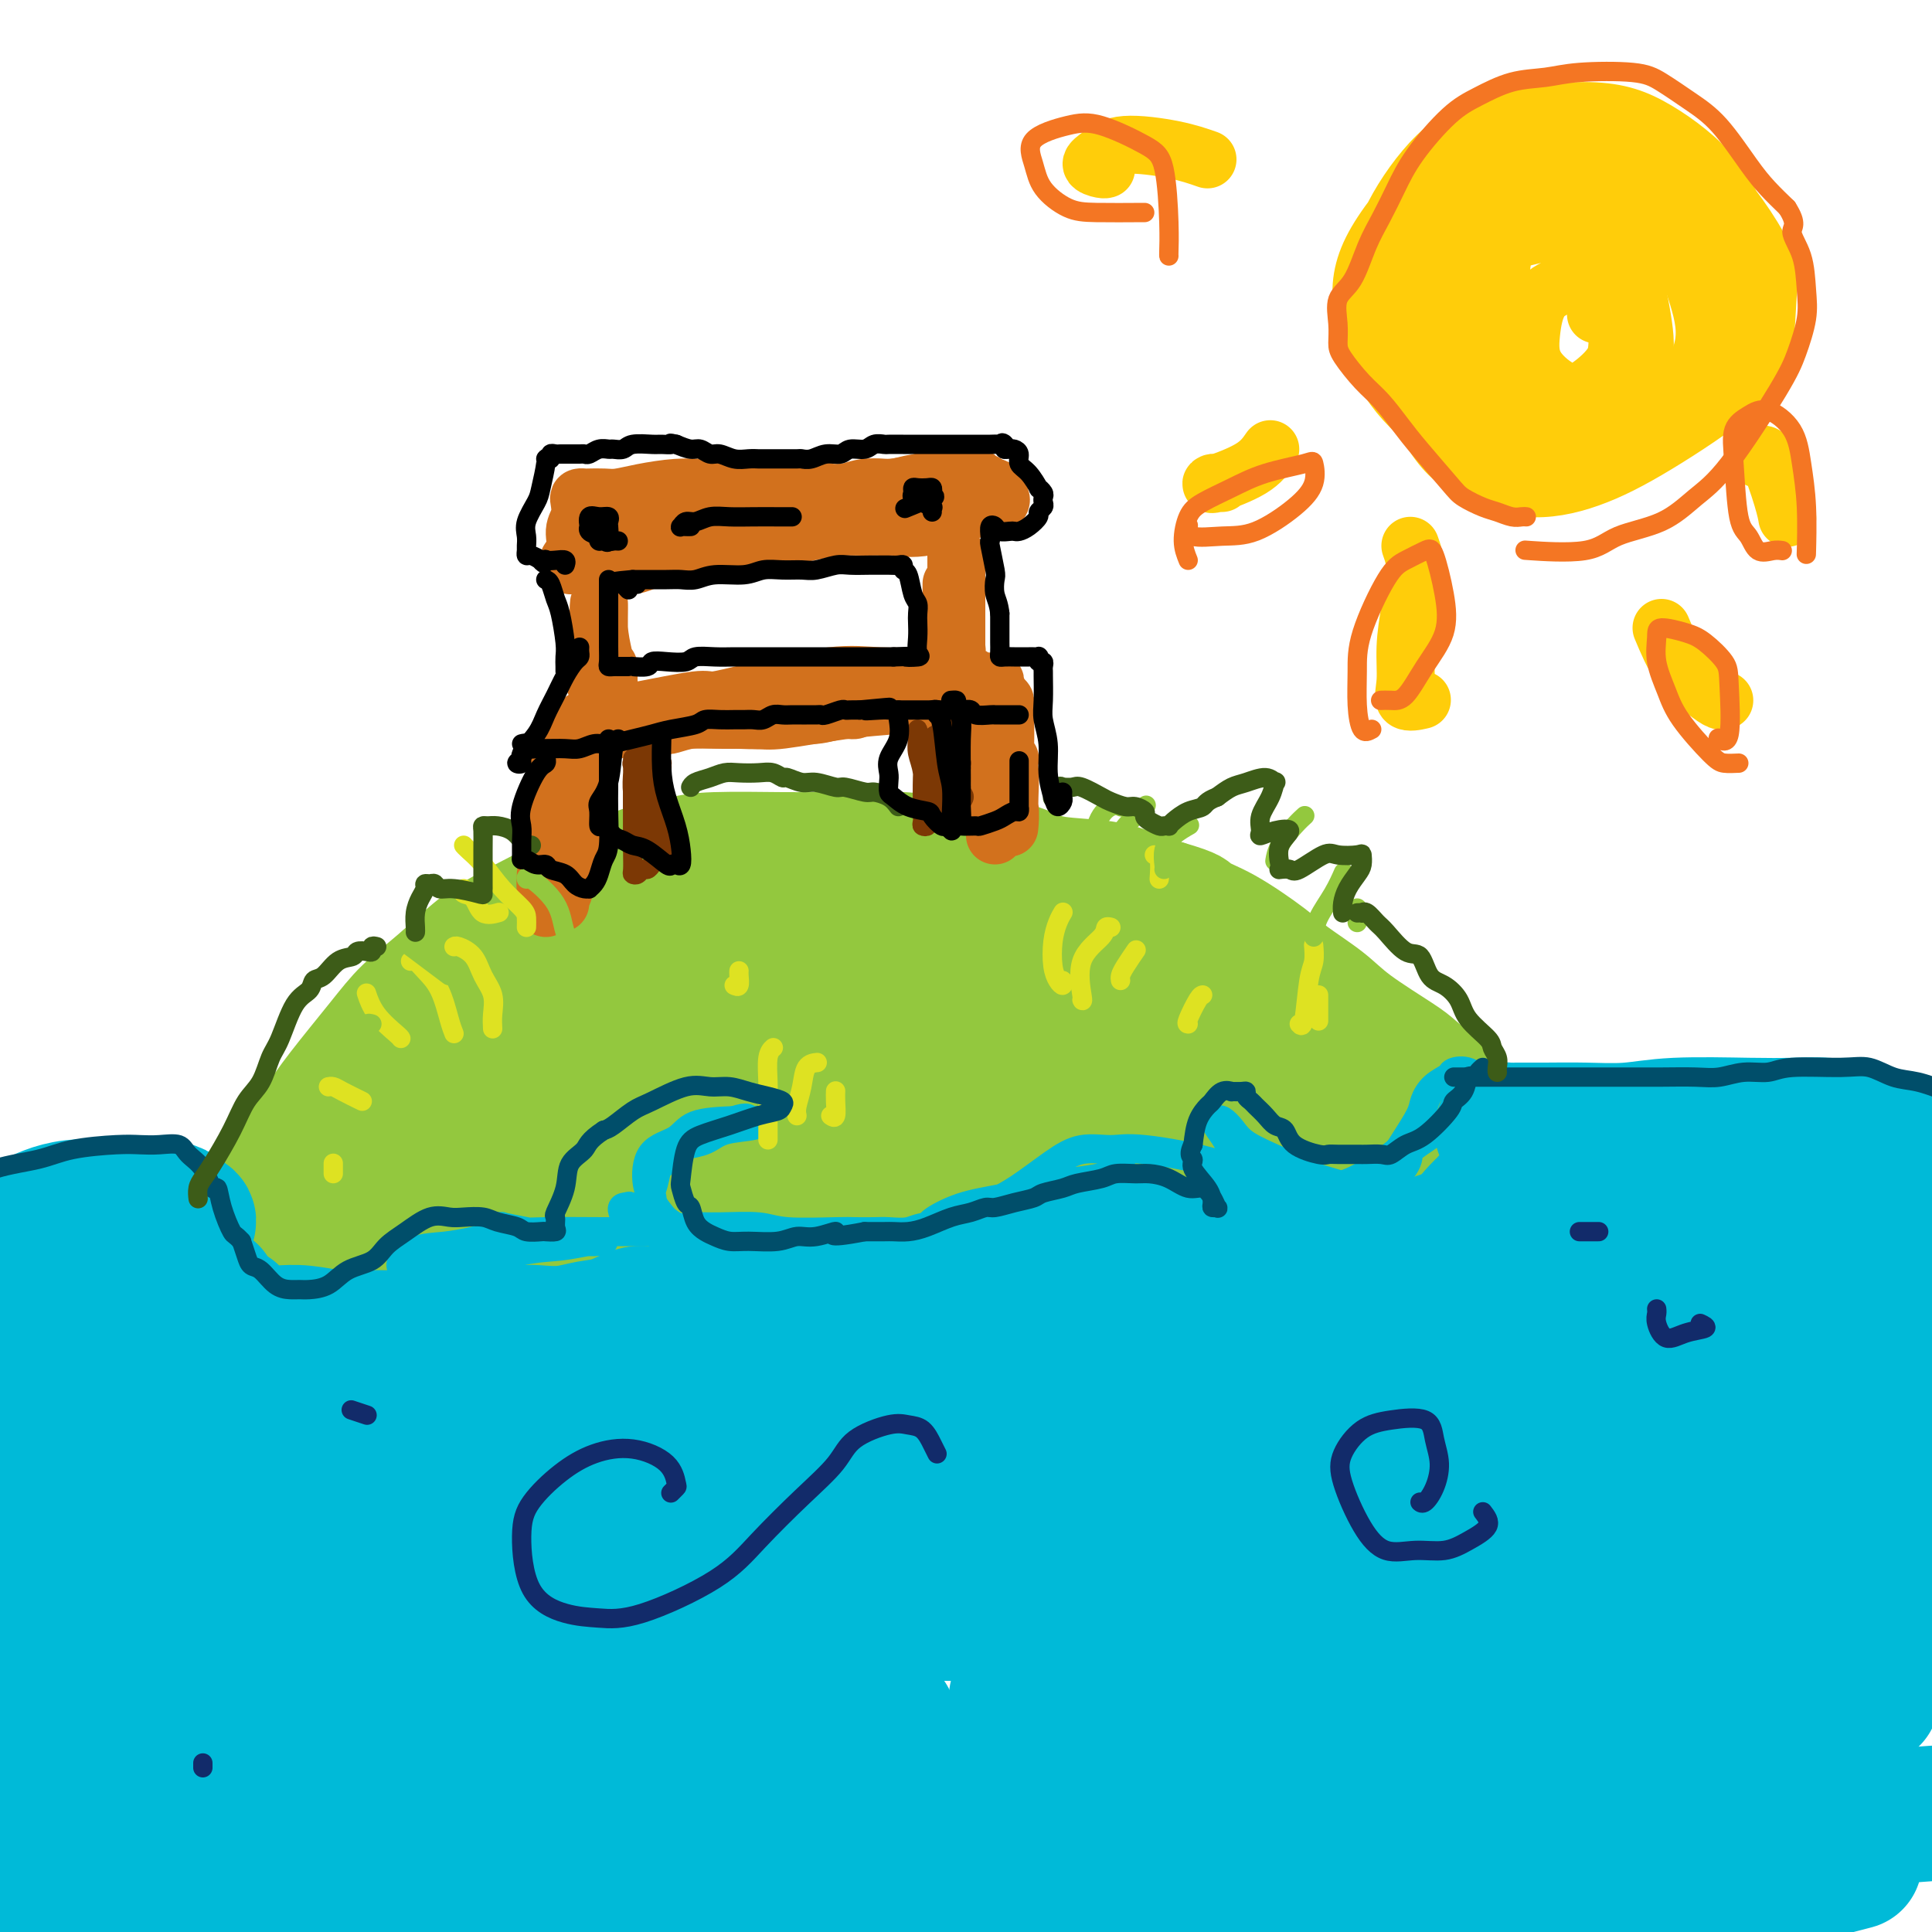 <svg viewBox='0 0 400 400' version='1.1' xmlns='http://www.w3.org/2000/svg' xmlns:xlink='http://www.w3.org/1999/xlink'><g fill='none' stroke='#93C83E' stroke-width='20' stroke-linecap='round' stroke-linejoin='round'><path d='M53,250c0.019,0.516 0.038,1.032 0,1c-0.038,-0.032 -0.131,-0.611 0,-1c0.131,-0.389 0.488,-0.588 1,-2c0.512,-1.412 1.178,-4.039 2,-6c0.822,-1.961 1.799,-3.258 3,-5c1.201,-1.742 2.625,-3.930 4,-6c1.375,-2.070 2.701,-4.024 5,-7c2.299,-2.976 5.571,-6.975 8,-10c2.429,-3.025 4.017,-5.076 6,-7c1.983,-1.924 4.363,-3.722 7,-6c2.637,-2.278 5.531,-5.037 8,-7c2.469,-1.963 4.511,-3.131 8,-5c3.489,-1.869 8.423,-4.438 12,-6c3.577,-1.562 5.796,-2.117 8,-3c2.204,-0.883 4.393,-2.093 7,-3c2.607,-0.907 5.633,-1.511 8,-2c2.367,-0.489 4.074,-0.864 8,-1c3.926,-0.136 10.070,-0.032 14,0c3.930,0.032 5.647,-0.007 8,0c2.353,0.007 5.343,0.060 8,0c2.657,-0.060 4.981,-0.233 9,0c4.019,0.233 9.732,0.874 13,1c3.268,0.126 4.091,-0.262 6,0c1.909,0.262 4.904,1.172 7,2c2.096,0.828 3.294,1.572 6,2c2.706,0.428 6.921,0.538 10,1c3.079,0.462 5.023,1.275 7,2c1.977,0.725 3.989,1.363 6,2'/><path d='M242,184c6.922,1.975 6.227,2.411 7,3c0.773,0.589 3.012,1.330 6,3c2.988,1.670 6.723,4.268 9,6c2.277,1.732 3.097,2.597 5,4c1.903,1.403 4.890,3.342 7,5c2.110,1.658 3.343,3.035 6,5c2.657,1.965 6.739,4.519 9,6c2.261,1.481 2.699,1.888 4,3c1.301,1.112 3.463,2.928 5,4c1.537,1.072 2.450,1.401 3,2c0.550,0.599 0.737,1.467 1,2c0.263,0.533 0.601,0.730 1,1c0.399,0.270 0.859,0.613 1,1c0.141,0.387 -0.037,0.816 0,1c0.037,0.184 0.290,0.122 0,1c-0.290,0.878 -1.122,2.697 -2,4c-0.878,1.303 -1.801,2.091 -3,3c-1.199,0.909 -2.674,1.938 -4,3c-1.326,1.062 -2.502,2.157 -4,3c-1.498,0.843 -3.317,1.434 -5,2c-1.683,0.566 -3.231,1.107 -6,2c-2.769,0.893 -6.758,2.138 -10,3c-3.242,0.862 -5.737,1.341 -8,2c-2.263,0.659 -4.294,1.497 -8,2c-3.706,0.503 -9.088,0.671 -13,1c-3.912,0.329 -6.355,0.820 -9,1c-2.645,0.180 -5.493,0.048 -8,0c-2.507,-0.048 -4.672,-0.013 -7,0c-2.328,0.013 -4.819,0.003 -7,0c-2.181,-0.003 -4.052,-0.001 -7,0c-2.948,0.001 -6.974,0.000 -11,0'/><path d='M194,257c-10.908,0.278 -7.179,-0.028 -7,0c0.179,0.028 -3.194,0.390 -7,1c-3.806,0.610 -8.046,1.469 -11,2c-2.954,0.531 -4.620,0.735 -7,1c-2.380,0.265 -5.472,0.593 -8,1c-2.528,0.407 -4.492,0.894 -6,1c-1.508,0.106 -2.560,-0.168 -4,0c-1.440,0.168 -3.267,0.777 -6,1c-2.733,0.223 -6.371,0.060 -9,0c-2.629,-0.060 -4.247,-0.016 -6,0c-1.753,0.016 -3.640,0.004 -6,0c-2.360,-0.004 -5.194,-0.001 -7,0c-1.806,0.001 -2.583,0.001 -4,0c-1.417,-0.001 -3.472,-0.004 -5,0c-1.528,0.004 -2.529,0.016 -4,0c-1.471,-0.016 -3.412,-0.060 -5,0c-1.588,0.060 -2.822,0.222 -5,0c-2.178,-0.222 -5.301,-0.830 -7,-1c-1.699,-0.170 -1.974,0.098 -3,0c-1.026,-0.098 -2.802,-0.562 -4,-1c-1.198,-0.438 -1.818,-0.849 -3,-1c-1.182,-0.151 -2.927,-0.040 -4,0c-1.073,0.040 -1.474,0.011 -2,0c-0.526,-0.011 -1.176,-0.003 -2,0c-0.824,0.003 -1.823,-0.000 -2,0c-0.177,0.000 0.468,0.004 0,0c-0.468,-0.004 -2.048,-0.015 -3,0c-0.952,0.015 -1.276,0.056 -1,0c0.276,-0.056 1.151,-0.207 2,0c0.849,0.207 1.671,0.774 2,1c0.329,0.226 0.164,0.113 0,0'/></g>
<g fill='none' stroke='#93C83E' stroke-width='28' stroke-linecap='round' stroke-linejoin='round'><path d='M73,254c-0.649,0.335 -1.298,0.670 -2,1c-0.702,0.330 -1.458,0.654 -2,0c-0.542,-0.654 -0.872,-2.287 -1,-3c-0.128,-0.713 -0.054,-0.506 0,-2c0.054,-1.494 0.090,-4.688 1,-7c0.910,-2.312 2.696,-3.742 4,-6c1.304,-2.258 2.127,-5.344 4,-8c1.873,-2.656 4.796,-4.882 7,-7c2.204,-2.118 3.687,-4.126 7,-7c3.313,-2.874 8.455,-6.613 12,-9c3.545,-2.387 5.494,-3.423 8,-5c2.506,-1.577 5.569,-3.694 8,-5c2.431,-1.306 4.229,-1.802 8,-3c3.771,-1.198 9.516,-3.100 14,-4c4.484,-0.900 7.709,-0.800 11,-1c3.291,-0.200 6.648,-0.701 10,-1c3.352,-0.299 6.698,-0.396 10,0c3.302,0.396 6.560,1.284 11,2c4.440,0.716 10.061,1.260 14,2c3.939,0.740 6.195,1.677 9,2c2.805,0.323 6.158,0.033 9,0c2.842,-0.033 5.175,0.192 9,1c3.825,0.808 9.144,2.199 13,3c3.856,0.801 6.248,1.013 9,2c2.752,0.987 5.864,2.750 9,4c3.136,1.250 6.298,1.989 9,3c2.702,1.011 4.945,2.296 8,4c3.055,1.704 6.922,3.828 9,5c2.078,1.172 2.367,1.392 3,2c0.633,0.608 1.609,1.602 2,2c0.391,0.398 0.195,0.199 0,0'/><path d='M286,219c3.415,2.106 0.951,0.872 0,1c-0.951,0.128 -0.390,1.618 -1,3c-0.610,1.382 -2.391,2.657 -5,4c-2.609,1.343 -6.047,2.756 -9,4c-2.953,1.244 -5.421,2.320 -12,4c-6.579,1.680 -17.268,3.966 -25,5c-7.732,1.034 -12.505,0.817 -19,1c-6.495,0.183 -14.711,0.768 -22,1c-7.289,0.232 -13.652,0.112 -24,0c-10.348,-0.112 -24.683,-0.217 -34,0c-9.317,0.217 -13.617,0.758 -18,1c-4.383,0.242 -8.849,0.187 -13,0c-4.151,-0.187 -7.987,-0.507 -11,-1c-3.013,-0.493 -5.202,-1.159 -7,-2c-1.798,-0.841 -3.206,-1.857 -4,-3c-0.794,-1.143 -0.973,-2.411 0,-4c0.973,-1.589 3.099,-3.498 5,-5c1.901,-1.502 3.576,-2.597 9,-4c5.424,-1.403 14.595,-3.112 22,-4c7.405,-0.888 13.042,-0.953 20,-1c6.958,-0.047 15.236,-0.076 24,0c8.764,0.076 18.015,0.259 26,1c7.985,0.741 14.705,2.042 23,3c8.295,0.958 18.165,1.572 24,2c5.835,0.428 7.634,0.670 9,1c1.366,0.330 2.299,0.750 3,1c0.701,0.250 1.171,0.332 0,1c-1.171,0.668 -3.984,1.921 -8,3c-4.016,1.079 -9.235,1.983 -15,3c-5.765,1.017 -12.076,2.148 -20,3c-7.924,0.852 -17.462,1.426 -27,2'/><path d='M177,239c-12.076,1.086 -18.766,1.301 -29,-1c-10.234,-2.301 -24.013,-7.118 -32,-10c-7.987,-2.882 -10.181,-3.830 -12,-5c-1.819,-1.170 -3.263,-2.561 -4,-4c-0.737,-1.439 -0.768,-2.924 0,-5c0.768,-2.076 2.334,-4.742 8,-7c5.666,-2.258 15.431,-4.110 24,-5c8.569,-0.890 15.941,-0.820 25,0c9.059,0.820 19.803,2.390 29,4c9.197,1.610 16.845,3.261 27,5c10.155,1.739 22.816,3.566 30,5c7.184,1.434 8.889,2.476 10,3c1.111,0.524 1.626,0.531 2,1c0.374,0.469 0.607,1.400 0,2c-0.607,0.600 -2.054,0.868 -8,2c-5.946,1.132 -16.389,3.128 -25,4c-8.611,0.872 -15.388,0.619 -23,0c-7.612,-0.619 -16.060,-1.606 -23,-3c-6.940,-1.394 -12.373,-3.196 -17,-6c-4.627,-2.804 -8.448,-6.612 -10,-9c-1.552,-2.388 -0.835,-3.357 1,-5c1.835,-1.643 4.786,-3.960 9,-5c4.214,-1.040 9.689,-0.804 15,-1c5.311,-0.196 10.456,-0.823 18,1c7.544,1.823 17.486,6.097 24,11c6.514,4.903 9.600,10.435 11,13c1.400,2.565 1.114,2.161 1,2c-0.114,-0.161 -0.057,-0.081 0,0'/></g>
<g fill='none' stroke='#00BAD8' stroke-width='28' stroke-linecap='round' stroke-linejoin='round'><path d='M48,272c-0.081,0.475 -0.161,0.951 0,1c0.161,0.049 0.564,-0.328 1,0c0.436,0.328 0.905,1.359 2,2c1.095,0.641 2.816,0.890 4,1c1.184,0.110 1.831,0.082 3,0c1.169,-0.082 2.861,-0.218 5,0c2.139,0.218 4.725,0.791 7,1c2.275,0.209 4.240,0.056 6,0c1.760,-0.056 3.317,-0.014 5,0c1.683,0.014 3.493,0.000 5,0c1.507,-0.000 2.713,0.014 5,0c2.287,-0.014 5.657,-0.055 8,0c2.343,0.055 3.658,0.208 5,0c1.342,-0.208 2.710,-0.775 4,-1c1.290,-0.225 2.502,-0.107 4,0c1.498,0.107 3.282,0.202 5,0c1.718,-0.202 3.369,-0.703 5,-1c1.631,-0.297 3.240,-0.390 5,-1c1.760,-0.610 3.669,-1.735 5,-2c1.331,-0.265 2.084,0.332 4,0c1.916,-0.332 4.995,-1.591 7,-2c2.005,-0.409 2.935,0.034 4,0c1.065,-0.034 2.266,-0.545 4,-1c1.734,-0.455 4.003,-0.854 5,-1c0.997,-0.146 0.723,-0.039 2,0c1.277,0.039 4.105,0.010 6,0c1.895,-0.010 2.856,-0.003 4,0c1.144,0.003 2.470,0.001 4,0c1.530,-0.001 3.265,-0.000 5,0'/><path d='M177,268c4.751,-0.166 6.128,-0.580 8,-1c1.872,-0.420 4.238,-0.845 6,-1c1.762,-0.155 2.921,-0.041 5,0c2.079,0.041 5.078,0.007 7,0c1.922,-0.007 2.766,0.012 4,0c1.234,-0.012 2.859,-0.055 4,0c1.141,0.055 1.797,0.207 3,0c1.203,-0.207 2.951,-0.772 4,-1c1.049,-0.228 1.398,-0.117 3,0c1.602,0.117 4.456,0.242 6,0c1.544,-0.242 1.777,-0.849 3,-1c1.223,-0.151 3.436,0.156 5,0c1.564,-0.156 2.477,-0.774 4,-1c1.523,-0.226 3.654,-0.060 5,0c1.346,0.060 1.908,0.012 3,0c1.092,-0.012 2.715,0.011 4,0c1.285,-0.011 2.233,-0.056 3,0c0.767,0.056 1.352,0.212 3,0c1.648,-0.212 4.357,-0.791 6,-1c1.643,-0.209 2.218,-0.046 3,0c0.782,0.046 1.770,-0.025 3,0c1.230,0.025 2.703,0.146 4,0c1.297,-0.146 2.418,-0.560 4,-1c1.582,-0.440 3.625,-0.905 5,-1c1.375,-0.095 2.082,0.182 3,0c0.918,-0.182 2.045,-0.822 3,-1c0.955,-0.178 1.736,0.107 3,0c1.264,-0.107 3.009,-0.606 4,-1c0.991,-0.394 1.228,-0.683 2,-1c0.772,-0.317 2.078,-0.662 3,-1c0.922,-0.338 1.461,-0.669 2,-1'/><path d='M302,255c4.767,-1.075 2.184,-0.262 2,-1c-0.184,-0.738 2.031,-3.028 3,-4c0.969,-0.972 0.690,-0.626 1,-1c0.310,-0.374 1.207,-1.467 2,-2c0.793,-0.533 1.480,-0.507 2,-1c0.520,-0.493 0.871,-1.506 1,-2c0.129,-0.494 0.034,-0.468 0,-1c-0.034,-0.532 -0.009,-1.620 0,-2c0.009,-0.380 -0.000,-0.052 0,0c0.000,0.052 0.010,-0.172 0,-1c-0.010,-0.828 -0.038,-2.260 0,-3c0.038,-0.740 0.143,-0.787 0,-1c-0.143,-0.213 -0.533,-0.593 -1,-1c-0.467,-0.407 -1.010,-0.841 -1,-1c0.010,-0.159 0.572,-0.041 1,0c0.428,0.041 0.720,0.007 2,0c1.280,-0.007 3.547,0.012 6,0c2.453,-0.012 5.091,-0.056 8,0c2.909,0.056 6.089,0.210 9,0c2.911,-0.210 5.552,-0.785 10,-1c4.448,-0.215 10.704,-0.069 15,0c4.296,0.069 6.633,0.060 9,0c2.367,-0.060 4.764,-0.171 7,0c2.236,0.171 4.311,0.623 6,1c1.689,0.377 2.993,0.678 4,1c1.007,0.322 1.716,0.663 2,1c0.284,0.337 0.142,0.668 0,1'/><path d='M390,237c1.657,0.491 -0.202,-0.282 -1,0c-0.798,0.282 -0.535,1.621 -3,3c-2.465,1.379 -7.659,2.800 -12,4c-4.341,1.200 -7.830,2.178 -12,3c-4.170,0.822 -9.023,1.488 -13,2c-3.977,0.512 -7.079,0.869 -10,1c-2.921,0.131 -5.662,0.034 -8,0c-2.338,-0.034 -4.275,-0.007 -5,0c-0.725,0.007 -0.240,-0.005 1,0c1.240,0.005 3.234,0.029 4,0c0.766,-0.029 0.304,-0.110 4,0c3.696,0.110 11.549,0.411 17,1c5.451,0.589 8.498,1.466 12,2c3.502,0.534 7.459,0.724 11,1c3.541,0.276 6.666,0.637 9,1c2.334,0.363 3.877,0.728 5,1c1.123,0.272 1.827,0.450 2,1c0.173,0.550 -0.185,1.473 -2,2c-1.815,0.527 -5.087,0.659 -8,1c-2.913,0.341 -5.468,0.890 -13,2c-7.532,1.110 -20.040,2.781 -29,4c-8.960,1.219 -14.373,1.987 -20,3c-5.627,1.013 -11.470,2.271 -15,3c-3.530,0.729 -4.748,0.930 -6,1c-1.252,0.070 -2.538,0.008 -2,0c0.538,-0.008 2.899,0.039 6,0c3.101,-0.039 6.941,-0.162 12,0c5.059,0.162 11.335,0.611 17,1c5.665,0.389 10.717,0.720 18,2c7.283,1.280 16.795,3.509 23,5c6.205,1.491 9.102,2.246 12,3'/><path d='M384,284c6.463,1.590 5.121,1.563 5,2c-0.121,0.437 0.977,1.336 2,2c1.023,0.664 1.969,1.093 0,2c-1.969,0.907 -6.852,2.291 -12,3c-5.148,0.709 -10.559,0.742 -17,1c-6.441,0.258 -13.912,0.739 -23,1c-9.088,0.261 -19.792,0.301 -29,0c-9.208,-0.301 -16.920,-0.942 -29,-2c-12.080,-1.058 -28.529,-2.532 -39,-3c-10.471,-0.468 -14.964,0.071 -20,0c-5.036,-0.071 -10.613,-0.752 -15,-1c-4.387,-0.248 -7.582,-0.063 -10,0c-2.418,0.063 -4.059,0.003 -4,0c0.059,-0.003 1.819,0.052 3,0c1.181,-0.052 1.784,-0.210 5,0c3.216,0.210 9.044,0.788 14,1c4.956,0.212 9.040,0.057 17,0c7.960,-0.057 19.795,-0.015 28,0c8.205,0.015 12.778,0.004 17,0c4.222,-0.004 8.093,-0.001 11,0c2.907,0.001 4.851,-0.000 6,0c1.149,0.000 1.505,0.003 1,0c-0.505,-0.003 -1.870,-0.010 -4,0c-2.130,0.010 -5.026,0.038 -9,0c-3.974,-0.038 -9.028,-0.144 -14,0c-4.972,0.144 -9.862,0.536 -18,0c-8.138,-0.536 -19.523,-2.000 -27,-3c-7.477,-1.000 -11.045,-1.536 -15,-2c-3.955,-0.464 -8.295,-0.856 -12,-1c-3.705,-0.144 -6.773,-0.041 -11,0c-4.227,0.041 -9.614,0.021 -15,0'/><path d='M170,284c-20.777,-0.945 -10.721,-0.309 -9,0c1.721,0.309 -4.895,0.289 -8,0c-3.105,-0.289 -2.700,-0.847 -3,-1c-0.300,-0.153 -1.305,0.101 -1,0c0.305,-0.101 1.919,-0.555 4,-1c2.081,-0.445 4.628,-0.879 9,-1c4.372,-0.121 10.568,0.073 16,0c5.432,-0.073 10.098,-0.412 19,0c8.902,0.412 22.039,1.574 31,2c8.961,0.426 13.745,0.114 19,0c5.255,-0.114 10.982,-0.031 15,0c4.018,0.031 6.327,0.011 8,0c1.673,-0.011 2.712,-0.014 3,0c0.288,0.014 -0.173,0.045 -1,0c-0.827,-0.045 -2.018,-0.166 -4,0c-1.982,0.166 -4.755,0.621 -8,1c-3.245,0.379 -6.961,0.684 -14,1c-7.039,0.316 -17.401,0.645 -26,1c-8.599,0.355 -15.435,0.736 -22,1c-6.565,0.264 -12.861,0.411 -19,1c-6.139,0.589 -12.122,1.619 -17,2c-4.878,0.381 -8.650,0.113 -14,0c-5.350,-0.113 -12.279,-0.071 -17,0c-4.721,0.071 -7.233,0.173 -10,0c-2.767,-0.173 -5.788,-0.620 -8,-1c-2.212,-0.380 -3.617,-0.694 -6,-1c-2.383,-0.306 -5.746,-0.604 -8,-1c-2.254,-0.396 -3.398,-0.890 -5,-1c-1.602,-0.110 -3.662,0.163 -5,0c-1.338,-0.163 -1.954,-0.761 -3,-1c-1.046,-0.239 -2.523,-0.120 -4,0'/><path d='M82,285c-7.173,-0.731 -5.606,-0.060 -6,0c-0.394,0.060 -2.747,-0.491 -5,-1c-2.253,-0.509 -4.404,-0.977 -6,-1c-1.596,-0.023 -2.635,0.398 -4,0c-1.365,-0.398 -3.054,-1.616 -4,-2c-0.946,-0.384 -1.148,0.067 -2,0c-0.852,-0.067 -2.354,-0.650 -3,-1c-0.646,-0.350 -0.434,-0.465 -1,-1c-0.566,-0.535 -1.908,-1.489 -3,-2c-1.092,-0.511 -1.934,-0.578 -3,-1c-1.066,-0.422 -2.355,-1.198 -3,-2c-0.645,-0.802 -0.646,-1.630 -1,-2c-0.354,-0.370 -1.062,-0.284 -2,-1c-0.938,-0.716 -2.108,-2.235 -3,-3c-0.892,-0.765 -1.508,-0.775 -2,-1c-0.492,-0.225 -0.862,-0.665 -1,-1c-0.138,-0.335 -0.044,-0.566 0,-1c0.044,-0.434 0.038,-1.071 0,-2c-0.038,-0.929 -0.107,-2.151 0,-3c0.107,-0.849 0.389,-1.327 1,-2c0.611,-0.673 1.549,-1.542 2,-2c0.451,-0.458 0.414,-0.505 1,-1c0.586,-0.495 1.796,-1.438 2,-2c0.204,-0.562 -0.596,-0.741 -1,-1c-0.404,-0.259 -0.412,-0.596 -1,-1c-0.588,-0.404 -1.757,-0.873 -3,-1c-1.243,-0.127 -2.560,0.090 -6,0c-3.440,-0.090 -9.003,-0.486 -13,0c-3.997,0.486 -6.428,1.853 -9,3c-2.572,1.147 -5.286,2.073 -8,3'/><path d='M1,256c-0.654,0.174 -1.309,0.348 0,0c1.309,-0.348 4.580,-1.217 8,-2c3.420,-0.783 6.988,-1.481 10,-2c3.012,-0.519 5.467,-0.859 8,-1c2.533,-0.141 5.144,-0.082 6,0c0.856,0.082 -0.042,0.187 0,0c0.042,-0.187 1.025,-0.666 -1,0c-2.025,0.666 -7.058,2.478 -11,4c-3.942,1.522 -6.792,2.756 -10,4c-3.208,1.244 -6.774,2.498 -10,4c-3.226,1.502 -6.113,3.251 -9,5'/><path d='M3,272c-1.020,0.022 -2.039,0.044 0,0c2.039,-0.044 7.137,-0.155 11,0c3.863,0.155 6.492,0.574 11,0c4.508,-0.574 10.897,-2.141 14,-3c3.103,-0.859 2.921,-1.010 3,-1c0.079,0.010 0.419,0.179 1,0c0.581,-0.179 1.404,-0.708 -1,0c-2.404,0.708 -8.036,2.654 -12,4c-3.964,1.346 -6.259,2.093 -10,3c-3.741,0.907 -8.926,1.973 -13,3c-4.074,1.027 -7.037,2.013 -10,3'/><path d='M5,285c-1.284,-0.000 -2.568,-0.000 0,0c2.568,0.000 8.988,0.001 14,0c5.012,-0.001 8.618,-0.004 15,0c6.382,0.004 15.541,0.014 21,0c5.459,-0.014 7.217,-0.053 9,0c1.783,0.053 3.590,0.198 5,0c1.410,-0.198 2.422,-0.739 1,0c-1.422,0.739 -5.280,2.757 -9,4c-3.720,1.243 -7.303,1.712 -12,3c-4.697,1.288 -10.506,3.397 -16,5c-5.494,1.603 -10.671,2.701 -16,4c-5.329,1.299 -10.808,2.800 -15,4c-4.192,1.200 -7.096,2.100 -10,3'/><path d='M8,307c-2.458,0.383 -4.915,0.765 0,0c4.915,-0.765 17.204,-2.678 26,-4c8.796,-1.322 14.100,-2.054 21,-3c6.900,-0.946 15.397,-2.106 24,-3c8.603,-0.894 17.314,-1.522 25,-2c7.686,-0.478 14.349,-0.806 21,-1c6.651,-0.194 13.291,-0.255 17,0c3.709,0.255 4.485,0.827 5,1c0.515,0.173 0.767,-0.053 1,0c0.233,0.053 0.447,0.386 -3,1c-3.447,0.614 -10.554,1.508 -17,2c-6.446,0.492 -12.231,0.580 -19,1c-6.769,0.420 -14.523,1.171 -22,2c-7.477,0.829 -14.678,1.737 -22,3c-7.322,1.263 -14.763,2.880 -19,4c-4.237,1.120 -5.268,1.743 -6,2c-0.732,0.257 -1.165,0.150 -1,0c0.165,-0.150 0.926,-0.341 3,-1c2.074,-0.659 5.460,-1.785 9,-3c3.540,-1.215 7.235,-2.518 16,-4c8.765,-1.482 22.599,-3.143 33,-4c10.401,-0.857 17.369,-0.909 26,-1c8.631,-0.091 18.924,-0.221 28,0c9.076,0.221 16.936,0.791 30,1c13.064,0.209 31.332,0.056 44,0c12.668,-0.056 19.738,-0.015 28,0c8.262,0.015 17.718,0.004 26,0c8.282,-0.004 15.390,-0.001 22,0c6.610,0.001 12.720,0.000 20,0c7.280,-0.000 15.729,-0.000 21,0c5.271,0.000 7.363,0.000 9,0c1.637,-0.000 2.818,-0.000 4,0'/><path d='M358,298c36.138,0.472 10.484,1.152 1,2c-9.484,0.848 -2.797,1.863 -2,3c0.797,1.137 -4.295,2.395 -9,4c-4.705,1.605 -9.022,3.555 -13,5c-3.978,1.445 -7.616,2.384 -17,3c-9.384,0.616 -24.514,0.907 -37,1c-12.486,0.093 -22.330,-0.013 -33,0c-10.670,0.013 -22.168,0.143 -34,0c-11.832,-0.143 -24.000,-0.560 -34,0c-10.000,0.560 -17.833,2.095 -32,4c-14.167,1.905 -34.668,4.178 -48,5c-13.332,0.822 -19.497,0.192 -27,0c-7.503,-0.192 -16.346,0.054 -23,0c-6.654,-0.054 -11.121,-0.407 -17,-1c-5.879,-0.593 -13.171,-1.426 -17,-2c-3.829,-0.574 -4.196,-0.889 -5,-1c-0.804,-0.111 -2.046,-0.018 -2,0c0.046,0.018 1.378,-0.038 2,0c0.622,0.038 0.533,0.171 2,0c1.467,-0.171 4.492,-0.645 8,0c3.508,0.645 7.501,2.410 12,3c4.499,0.590 9.504,0.004 16,0c6.496,-0.004 14.484,0.573 22,0c7.516,-0.573 14.561,-2.297 29,-4c14.439,-1.703 36.273,-3.386 53,-4c16.727,-0.614 28.347,-0.159 40,0c11.653,0.159 23.338,0.020 42,0c18.662,-0.020 44.301,0.077 62,0c17.699,-0.077 27.457,-0.328 38,0c10.543,0.328 21.869,1.237 31,2c9.131,0.763 16.065,1.382 23,2'/><path d='M389,320c11.833,1.167 14.417,2.083 17,3'/><path d='M393,338c1.832,0.068 3.664,0.136 0,0c-3.664,-0.136 -12.824,-0.477 -20,-1c-7.176,-0.523 -12.368,-1.229 -24,-2c-11.632,-0.771 -29.705,-1.608 -43,-2c-13.295,-0.392 -21.813,-0.340 -32,-1c-10.187,-0.660 -22.044,-2.034 -33,-3c-10.956,-0.966 -21.010,-1.524 -35,-2c-13.990,-0.476 -31.917,-0.869 -44,-1c-12.083,-0.131 -18.324,-0.001 -25,0c-6.676,0.001 -13.788,-0.126 -20,0c-6.212,0.126 -11.526,0.504 -17,1c-5.474,0.496 -11.109,1.109 -18,2c-6.891,0.891 -15.040,2.059 -21,3c-5.960,0.941 -9.733,1.655 -13,2c-3.267,0.345 -6.027,0.322 -11,1c-4.973,0.678 -12.158,2.058 -17,3c-4.842,0.942 -7.342,1.446 -10,2c-2.658,0.554 -5.474,1.158 -8,2c-2.526,0.842 -4.763,1.921 -7,3'/><path d='M4,353c-2.194,-0.051 -4.387,-0.102 0,0c4.387,0.102 15.355,0.357 23,0c7.645,-0.357 11.968,-1.325 18,-3c6.032,-1.675 13.774,-4.057 22,-6c8.226,-1.943 16.937,-3.449 25,-5c8.063,-1.551 15.478,-3.149 28,-4c12.522,-0.851 30.150,-0.954 43,-1c12.850,-0.046 20.920,-0.035 30,0c9.080,0.035 19.169,0.093 27,0c7.831,-0.093 13.404,-0.337 22,0c8.596,0.337 20.215,1.254 27,2c6.785,0.746 8.735,1.322 11,2c2.265,0.678 4.844,1.458 6,2c1.156,0.542 0.890,0.847 1,1c0.110,0.153 0.597,0.154 -1,1c-1.597,0.846 -5.279,2.535 -9,4c-3.721,1.465 -7.480,2.704 -13,4c-5.520,1.296 -12.799,2.649 -19,4c-6.201,1.351 -11.323,2.701 -22,5c-10.677,2.299 -26.910,5.547 -38,8c-11.090,2.453 -17.039,4.111 -24,6c-6.961,1.889 -14.935,4.009 -21,6c-6.065,1.991 -10.220,3.855 -14,5c-3.780,1.145 -7.183,1.572 -9,2c-1.817,0.428 -2.047,0.857 -2,1c0.047,0.143 0.370,0.001 2,0c1.630,-0.001 4.567,0.140 9,0c4.433,-0.140 10.362,-0.560 16,-1c5.638,-0.440 10.985,-0.902 22,-2c11.015,-1.098 27.696,-2.834 39,-4c11.304,-1.166 17.230,-1.762 23,-2c5.770,-0.238 11.385,-0.119 17,0'/><path d='M243,378c21.509,-1.198 12.281,-0.193 10,0c-2.281,0.193 2.384,-0.425 4,0c1.616,0.425 0.183,1.893 -2,3c-2.183,1.107 -5.117,1.852 -9,3c-3.883,1.148 -8.713,2.699 -13,4c-4.287,1.301 -8.029,2.352 -13,4c-4.971,1.648 -11.172,3.891 -14,5c-2.828,1.109 -2.285,1.082 -2,1c0.285,-0.082 0.310,-0.218 1,0c0.690,0.218 2.044,0.791 7,1c4.956,0.209 13.514,0.055 19,0c5.486,-0.055 7.901,-0.012 11,0c3.099,0.012 6.882,-0.007 9,0c2.118,0.007 2.570,0.040 3,0c0.430,-0.040 0.837,-0.154 1,0c0.163,0.154 0.081,0.577 0,1'/><path d='M265,375c-0.945,-0.407 -1.889,-0.813 -4,-1c-2.111,-0.187 -5.388,-0.154 -8,0c-2.612,0.154 -4.558,0.429 -7,1c-2.442,0.571 -5.379,1.437 -7,2c-1.621,0.563 -1.927,0.823 -3,1c-1.073,0.177 -2.913,0.271 -1,0c1.913,-0.271 7.579,-0.906 13,-2c5.421,-1.094 10.596,-2.647 16,-4c5.404,-1.353 11.037,-2.505 19,-4c7.963,-1.495 18.256,-3.333 25,-4c6.744,-0.667 9.940,-0.164 13,0c3.060,0.164 5.983,-0.010 8,0c2.017,0.010 3.127,0.206 3,0c-0.127,-0.206 -1.490,-0.814 -6,0c-4.510,0.814 -12.165,3.050 -18,4c-5.835,0.950 -9.849,0.614 -14,0c-4.151,-0.614 -8.439,-1.506 -12,-2c-3.561,-0.494 -6.394,-0.591 -8,-2c-1.606,-1.409 -1.984,-4.130 -1,-6c0.984,-1.870 3.329,-2.888 7,-4c3.671,-1.112 8.666,-2.320 14,-3c5.334,-0.680 11.005,-0.834 16,-1c4.995,-0.166 9.314,-0.344 16,0c6.686,0.344 15.741,1.208 21,2c5.259,0.792 6.724,1.510 8,2c1.276,0.490 2.363,0.750 3,1c0.637,0.250 0.825,0.490 0,1c-0.825,0.510 -2.664,1.288 -5,2c-2.336,0.712 -5.168,1.356 -8,2'/><path d='M345,360c-5.152,1.892 -11.534,4.123 -16,6c-4.466,1.877 -7.018,3.402 -9,4c-1.982,0.598 -3.394,0.269 -3,1c0.394,0.731 2.593,2.522 6,4c3.407,1.478 8.020,2.644 12,3c3.980,0.356 7.327,-0.098 11,0c3.673,0.098 7.672,0.747 11,1c3.328,0.253 5.984,0.110 8,0c2.016,-0.110 3.393,-0.188 4,0c0.607,0.188 0.443,0.643 -1,1c-1.443,0.357 -4.167,0.617 -7,1c-2.833,0.383 -5.776,0.889 -13,1c-7.224,0.111 -18.731,-0.173 -28,0c-9.269,0.173 -16.300,0.804 -24,2c-7.700,1.196 -16.067,2.956 -23,5c-6.933,2.044 -12.431,4.370 -16,6c-3.569,1.630 -5.209,2.564 -6,3c-0.791,0.436 -0.733,0.373 1,0c1.733,-0.373 5.142,-1.058 10,-2c4.858,-0.942 11.166,-2.143 17,-3c5.834,-0.857 11.195,-1.371 21,-3c9.805,-1.629 24.056,-4.373 34,-6c9.944,-1.627 15.583,-2.137 22,-3c6.417,-0.863 13.612,-2.078 20,-3c6.388,-0.922 11.968,-1.549 17,-2c5.032,-0.451 9.516,-0.725 14,-1'/><path d='M382,386c1.701,-0.445 3.403,-0.890 0,0c-3.403,0.890 -11.909,3.116 -20,5c-8.091,1.884 -15.765,3.428 -23,4c-7.235,0.572 -14.031,0.173 -19,0c-4.969,-0.173 -8.113,-0.120 -10,0c-1.887,0.120 -2.519,0.308 -2,0c0.519,-0.308 2.189,-1.112 5,-2c2.811,-0.888 6.762,-1.859 11,-3c4.238,-1.141 8.762,-2.451 14,-4c5.238,-1.549 11.190,-3.337 14,-4c2.810,-0.663 2.477,-0.200 3,0c0.523,0.200 1.903,0.138 1,0c-0.903,-0.138 -4.090,-0.353 -7,0c-2.910,0.353 -5.544,1.274 -13,2c-7.456,0.726 -19.733,1.258 -30,2c-10.267,0.742 -18.525,1.694 -29,3c-10.475,1.306 -23.166,2.967 -35,4c-11.834,1.033 -22.810,1.438 -38,3c-15.190,1.562 -34.595,4.281 -54,7'/><path d='M128,395c-3.389,0.915 -6.778,1.829 0,0c6.778,-1.829 23.722,-6.403 34,-9c10.278,-2.597 13.890,-3.218 17,-4c3.110,-0.782 5.719,-1.726 7,-2c1.281,-0.274 1.234,0.122 1,0c-0.234,-0.122 -0.657,-0.762 -6,-1c-5.343,-0.238 -15.607,-0.074 -24,0c-8.393,0.074 -14.915,0.059 -22,0c-7.085,-0.059 -14.733,-0.162 -27,0c-12.267,0.162 -29.153,0.588 -40,1c-10.847,0.412 -15.654,0.809 -20,1c-4.346,0.191 -8.231,0.174 -11,0c-2.769,-0.174 -4.424,-0.506 -5,-1c-0.576,-0.494 -0.074,-1.148 0,-2c0.074,-0.852 -0.279,-1.900 4,-4c4.279,-2.100 13.190,-5.253 21,-7c7.810,-1.747 14.517,-2.090 23,-3c8.483,-0.910 18.741,-2.387 28,-3c9.259,-0.613 17.520,-0.361 29,-1c11.480,-0.639 26.179,-2.167 34,-3c7.821,-0.833 8.765,-0.970 10,-1c1.235,-0.030 2.760,0.046 3,0c0.240,-0.046 -0.804,-0.214 -3,0c-2.196,0.214 -5.545,0.809 -14,2c-8.455,1.191 -22.017,2.976 -34,4c-11.983,1.024 -22.388,1.285 -33,2c-10.612,0.715 -21.432,1.882 -36,4c-14.568,2.118 -32.884,5.186 -44,7c-11.116,1.814 -15.033,2.376 -19,3c-3.967,0.624 -7.983,1.312 -12,2'/><path d='M23,368c-1.943,0.453 -3.886,0.905 0,0c3.886,-0.905 13.600,-3.169 23,-4c9.400,-0.831 18.487,-0.229 27,0c8.513,0.229 16.452,0.086 25,0c8.548,-0.086 17.706,-0.114 22,0c4.294,0.114 3.725,0.369 4,1c0.275,0.631 1.393,1.638 0,3c-1.393,1.362 -5.297,3.081 -9,5c-3.703,1.919 -7.205,4.039 -17,7c-9.795,2.961 -25.883,6.763 -38,9c-12.117,2.237 -20.262,2.910 -29,4c-8.738,1.090 -18.068,2.597 -25,4c-6.932,1.403 -11.466,2.701 -16,4'/><path d='M87,397c-1.302,0.393 -2.604,0.786 0,0c2.604,-0.786 9.115,-2.752 13,-4c3.885,-1.248 5.143,-1.778 4,-2c-1.143,-0.222 -4.686,-0.134 -9,0c-4.314,0.134 -9.400,0.316 -15,1c-5.600,0.684 -11.716,1.869 -17,3c-5.284,1.131 -9.738,2.206 -13,3c-3.262,0.794 -5.332,1.307 -6,1c-0.668,-0.307 0.066,-1.433 3,-3c2.934,-1.567 8.067,-3.574 13,-6c4.933,-2.426 9.666,-5.270 22,-9c12.334,-3.730 32.270,-8.347 47,-11c14.730,-2.653 24.254,-3.342 35,-4c10.746,-0.658 22.713,-1.287 33,-2c10.287,-0.713 18.895,-1.512 26,-2c7.105,-0.488 12.707,-0.666 19,-1c6.293,-0.334 13.276,-0.824 17,-1c3.724,-0.176 4.189,-0.039 4,0c-0.189,0.039 -1.034,-0.019 -1,0c0.034,0.019 0.946,0.114 -3,0c-3.946,-0.114 -12.748,-0.437 -19,-1c-6.252,-0.563 -9.952,-1.367 -14,-2c-4.048,-0.633 -8.442,-1.095 -11,-2c-2.558,-0.905 -3.279,-2.251 -4,-3c-0.721,-0.749 -1.441,-0.899 3,-1c4.441,-0.101 14.043,-0.153 23,0c8.957,0.153 17.271,0.510 27,0c9.729,-0.510 20.875,-1.888 32,-3c11.125,-1.112 22.229,-1.958 32,-3c9.771,-1.042 18.207,-2.281 29,-3c10.793,-0.719 23.941,-0.920 31,-1c7.059,-0.080 8.030,-0.040 9,0'/><path d='M397,341c20.867,-1.556 6.533,-0.446 2,0c-4.533,0.446 0.735,0.227 -2,1c-2.735,0.773 -13.472,2.536 -22,4c-8.528,1.464 -14.845,2.628 -24,4c-9.155,1.372 -21.146,2.952 -32,4c-10.854,1.048 -20.569,1.562 -29,2c-8.431,0.438 -15.577,0.799 -20,1c-4.423,0.201 -6.124,0.243 -6,0c0.124,-0.243 2.072,-0.772 7,-2c4.928,-1.228 12.837,-3.155 20,-5c7.163,-1.845 13.580,-3.608 26,-5c12.420,-1.392 30.844,-2.413 43,-3c12.156,-0.587 18.045,-0.739 24,-1c5.955,-0.261 11.978,-0.630 18,-1'/><path d='M386,352c1.327,-0.412 2.654,-0.824 0,0c-2.654,0.824 -9.290,2.884 -15,4c-5.710,1.116 -10.494,1.286 -15,1c-4.506,-0.286 -8.732,-1.030 -10,-2c-1.268,-0.970 0.423,-2.167 4,-3c3.577,-0.833 9.040,-1.301 14,-2c4.960,-0.699 9.417,-1.628 16,-3c6.583,-1.372 15.291,-3.186 24,-5'/><path d='M398,281c0.966,1.570 1.933,3.140 0,0c-1.933,-3.140 -6.765,-10.991 -10,-16c-3.235,-5.009 -4.873,-7.177 -6,-9c-1.127,-1.823 -1.743,-3.300 -2,-4c-0.257,-0.700 -0.154,-0.624 0,1c0.154,1.624 0.359,4.795 1,8c0.641,3.205 1.719,6.444 3,13c1.281,6.556 2.764,16.428 4,22c1.236,5.572 2.223,6.844 3,8c0.777,1.156 1.342,2.196 2,2c0.658,-0.196 1.408,-1.630 2,-4c0.592,-2.370 1.026,-5.677 2,-11c0.974,-5.323 2.487,-12.661 4,-20'/></g>
<g fill='none' stroke='#00BAD8' stroke-width='6' stroke-linecap='round' stroke-linejoin='round'><path d='M311,230c0.199,-0.148 0.399,-0.296 0,-1c-0.399,-0.704 -1.396,-1.965 -2,-3c-0.604,-1.035 -0.814,-1.844 -1,-2c-0.186,-0.156 -0.346,0.341 -1,0c-0.654,-0.341 -1.800,-1.522 -3,-2c-1.200,-0.478 -2.452,-0.255 -3,0c-0.548,0.255 -0.391,0.540 -1,1c-0.609,0.460 -1.983,1.095 -3,2c-1.017,0.905 -1.678,2.081 -2,3c-0.322,0.919 -0.305,1.583 -1,3c-0.695,1.417 -2.103,3.589 -3,5c-0.897,1.411 -1.282,2.063 -2,3c-0.718,0.937 -1.770,2.160 -3,3c-1.230,0.840 -2.640,1.298 -4,2c-1.360,0.702 -2.671,1.649 -4,2c-1.329,0.351 -2.675,0.106 -4,0c-1.325,-0.106 -2.630,-0.072 -4,0c-1.370,0.072 -2.805,0.181 -4,0c-1.195,-0.181 -2.149,-0.651 -4,-2c-1.851,-1.349 -4.599,-3.578 -6,-5c-1.401,-1.422 -1.455,-2.036 -2,-3c-0.545,-0.964 -1.580,-2.278 -2,-3c-0.420,-0.722 -0.226,-0.853 0,-1c0.226,-0.147 0.484,-0.311 1,0c0.516,0.311 1.290,1.097 2,2c0.710,0.903 1.355,1.922 3,3c1.645,1.078 4.289,2.213 6,3c1.711,0.787 2.489,1.225 4,2c1.511,0.775 3.756,1.888 6,3'/><path d='M274,245c3.982,2.012 2.937,1.041 4,1c1.063,-0.041 4.235,0.847 7,0c2.765,-0.847 5.123,-3.428 6,-5c0.877,-1.572 0.272,-2.134 1,-3c0.728,-0.866 2.789,-2.034 4,-3c1.211,-0.966 1.570,-1.729 2,-2c0.430,-0.271 0.929,-0.051 1,0c0.071,0.051 -0.285,-0.067 -1,0c-0.715,0.067 -1.787,0.319 -3,1c-1.213,0.681 -2.565,1.790 -4,3c-1.435,1.210 -2.953,2.520 -5,4c-2.047,1.480 -4.623,3.128 -7,4c-2.377,0.872 -4.553,0.966 -6,1c-1.447,0.034 -2.163,0.008 -3,0c-0.837,-0.008 -1.793,0.003 -2,0c-0.207,-0.003 0.336,-0.022 1,0c0.664,0.022 1.450,0.083 2,0c0.550,-0.083 0.863,-0.309 2,0c1.137,0.309 3.098,1.154 5,2c1.902,0.846 3.746,1.692 5,2c1.254,0.308 1.920,0.076 2,0c0.080,-0.076 -0.425,0.003 -2,0c-1.575,-0.003 -4.218,-0.088 -6,0c-1.782,0.088 -2.701,0.349 -4,0c-1.299,-0.349 -2.978,-1.309 -5,-2c-2.022,-0.691 -4.387,-1.113 -7,-2c-2.613,-0.887 -5.473,-2.239 -7,-3c-1.527,-0.761 -1.722,-0.932 -2,-1c-0.278,-0.068 -0.639,-0.034 -1,0'/><path d='M251,242c-4.505,-1.244 0.233,-0.355 2,0c1.767,0.355 0.564,0.175 2,0c1.436,-0.175 5.511,-0.345 9,0c3.489,0.345 6.391,1.207 9,2c2.609,0.793 4.925,1.519 7,2c2.075,0.481 3.909,0.717 5,1c1.091,0.283 1.441,0.612 2,1c0.559,0.388 1.329,0.836 2,1c0.671,0.164 1.243,0.046 1,0c-0.243,-0.046 -1.300,-0.019 -2,0c-0.700,0.019 -1.042,0.029 -2,0c-0.958,-0.029 -2.532,-0.097 -4,0c-1.468,0.097 -2.829,0.358 -5,0c-2.171,-0.358 -5.152,-1.335 -8,-2c-2.848,-0.665 -5.562,-1.017 -8,-2c-2.438,-0.983 -4.600,-2.596 -9,-4c-4.400,-1.404 -11.040,-2.598 -15,-3c-3.960,-0.402 -5.242,-0.011 -7,0c-1.758,0.011 -3.994,-0.357 -6,0c-2.006,0.357 -3.782,1.441 -6,3c-2.218,1.559 -4.879,3.594 -7,5c-2.121,1.406 -3.703,2.183 -5,3c-1.297,0.817 -2.308,1.673 -3,2c-0.692,0.327 -1.063,0.123 -1,0c0.063,-0.123 0.562,-0.165 1,0c0.438,0.165 0.817,0.539 2,0c1.183,-0.539 3.171,-1.990 5,-3c1.829,-1.010 3.501,-1.580 5,-2c1.499,-0.420 2.827,-0.690 5,-1c2.173,-0.310 5.192,-0.660 7,-1c1.808,-0.340 2.404,-0.670 3,-1'/><path d='M230,243c4.333,-1.225 1.665,-0.288 1,0c-0.665,0.288 0.672,-0.074 1,0c0.328,0.074 -0.352,0.585 -1,1c-0.648,0.415 -1.264,0.734 -2,1c-0.736,0.266 -1.592,0.478 -3,1c-1.408,0.522 -3.369,1.355 -5,2c-1.631,0.645 -2.933,1.101 -6,2c-3.067,0.899 -7.898,2.240 -11,3c-3.102,0.760 -4.475,0.940 -6,1c-1.525,0.060 -3.200,0.000 -4,0c-0.800,-0.000 -0.723,0.059 -1,0c-0.277,-0.059 -0.908,-0.238 0,-1c0.908,-0.762 3.354,-2.109 6,-3c2.646,-0.891 5.490,-1.325 9,-2c3.510,-0.675 7.686,-1.590 11,-2c3.314,-0.410 5.768,-0.316 11,0c5.232,0.316 13.244,0.854 18,1c4.756,0.146 6.255,-0.101 8,0c1.745,0.101 3.734,0.549 5,1c1.266,0.451 1.808,0.904 2,1c0.192,0.096 0.032,-0.167 -1,0c-1.032,0.167 -2.937,0.763 -5,1c-2.063,0.237 -4.284,0.116 -7,0c-2.716,-0.116 -5.927,-0.227 -9,0c-3.073,0.227 -6.007,0.792 -10,0c-3.993,-0.792 -9.044,-2.941 -12,-4c-2.956,-1.059 -3.817,-1.027 -4,-1c-0.183,0.027 0.312,0.048 1,0c0.688,-0.048 1.570,-0.167 3,0c1.430,0.167 3.409,0.619 7,1c3.591,0.381 8.796,0.690 14,1'/><path d='M240,247c5.525,0.249 6.836,-0.129 9,0c2.164,0.129 5.181,0.767 8,1c2.819,0.233 5.442,0.063 7,0c1.558,-0.063 2.053,-0.019 2,0c-0.053,0.019 -0.654,0.012 -1,0c-0.346,-0.012 -0.436,-0.029 -2,0c-1.564,0.029 -4.601,0.105 -7,0c-2.399,-0.105 -4.161,-0.392 -9,0c-4.839,0.392 -12.756,1.463 -18,2c-5.244,0.537 -7.816,0.540 -11,1c-3.184,0.460 -6.982,1.377 -10,2c-3.018,0.623 -5.258,0.951 -8,1c-2.742,0.049 -5.988,-0.183 -8,0c-2.012,0.183 -2.790,0.781 -4,1c-1.210,0.219 -2.851,0.060 -4,0c-1.149,-0.060 -1.805,-0.020 -3,0c-1.195,0.020 -2.930,0.020 -4,0c-1.070,-0.020 -1.476,-0.058 -4,0c-2.524,0.058 -7.165,0.213 -10,0c-2.835,-0.213 -3.865,-0.795 -6,-1c-2.135,-0.205 -5.375,-0.033 -8,0c-2.625,0.033 -4.636,-0.074 -6,0c-1.364,0.074 -2.082,0.329 -3,0c-0.918,-0.329 -2.036,-1.243 -3,-2c-0.964,-0.757 -1.772,-1.356 -2,-2c-0.228,-0.644 0.126,-1.332 0,-2c-0.126,-0.668 -0.733,-1.317 -1,-3c-0.267,-1.683 -0.195,-4.400 1,-6c1.195,-1.600 3.514,-2.085 5,-3c1.486,-0.915 2.139,-2.262 4,-3c1.861,-0.738 4.931,-0.869 8,-1'/><path d='M152,232c3.194,-1.069 2.680,-0.241 3,0c0.320,0.241 1.473,-0.104 2,0c0.527,0.104 0.427,0.655 -1,1c-1.427,0.345 -4.183,0.482 -6,1c-1.817,0.518 -2.696,1.417 -4,2c-1.304,0.583 -3.031,0.849 -4,1c-0.969,0.151 -1.178,0.186 -2,1c-0.822,0.814 -2.257,2.407 -3,3c-0.743,0.593 -0.794,0.186 -1,1c-0.206,0.814 -0.568,2.849 -1,4c-0.432,1.151 -0.935,1.419 0,3c0.935,1.581 3.307,4.477 5,6c1.693,1.523 2.705,1.673 4,2c1.295,0.327 2.873,0.830 5,1c2.127,0.170 4.804,0.007 7,0c2.196,-0.007 3.911,0.142 6,0c2.089,-0.142 4.552,-0.574 6,-1c1.448,-0.426 1.883,-0.846 2,-1c0.117,-0.154 -0.083,-0.040 -1,0c-0.917,0.040 -2.552,0.008 -3,0c-0.448,-0.008 0.289,0.010 -2,0c-2.289,-0.010 -7.605,-0.048 -11,0c-3.395,0.048 -4.871,0.182 -7,0c-2.129,-0.182 -4.912,-0.679 -7,-1c-2.088,-0.321 -3.482,-0.464 -5,-1c-1.518,-0.536 -3.159,-1.463 -4,-2c-0.841,-0.537 -0.880,-0.683 -1,-1c-0.120,-0.317 -0.320,-0.805 0,-1c0.320,-0.195 1.160,-0.098 2,0'/><path d='M131,250c-1.411,-0.713 -0.937,0.005 1,1c1.937,0.995 5.337,2.267 7,3c1.663,0.733 1.589,0.929 2,1c0.411,0.071 1.306,0.019 2,0c0.694,-0.019 1.187,-0.005 1,0c-0.187,0.005 -1.053,0.001 -2,0c-0.947,-0.001 -1.975,0.001 -4,0c-2.025,-0.001 -5.048,-0.004 -7,0c-1.952,0.004 -2.834,0.015 -6,0c-3.166,-0.015 -8.618,-0.057 -12,0c-3.382,0.057 -4.696,0.215 -6,0c-1.304,-0.215 -2.599,-0.801 -3,-1c-0.401,-0.199 0.091,-0.011 0,0c-0.091,0.011 -0.764,-0.155 0,0c0.764,0.155 2.966,0.630 5,1c2.034,0.370 3.901,0.635 6,1c2.099,0.365 4.430,0.829 6,1c1.570,0.171 2.379,0.049 3,0c0.621,-0.049 1.053,-0.026 1,0c-0.053,0.026 -0.592,0.056 -1,0c-0.408,-0.056 -0.685,-0.197 -2,0c-1.315,0.197 -3.666,0.733 -6,1c-2.334,0.267 -4.649,0.267 -8,1c-3.351,0.733 -7.739,2.200 -11,3c-3.261,0.800 -5.396,0.933 -7,1c-1.604,0.067 -2.679,0.068 -4,0c-1.321,-0.068 -2.890,-0.204 -3,-1c-0.110,-0.796 1.240,-2.253 3,-3c1.760,-0.747 3.932,-0.785 6,-1c2.068,-0.215 4.034,-0.608 6,-1'/><path d='M98,257c3.116,-0.763 3.408,-0.171 4,0c0.592,0.171 1.486,-0.078 2,0c0.514,0.078 0.650,0.483 0,1c-0.650,0.517 -2.084,1.146 -4,2c-1.916,0.854 -4.312,1.931 -7,3c-2.688,1.069 -5.667,2.128 -11,3c-5.333,0.872 -13.021,1.557 -18,2c-4.979,0.443 -7.249,0.644 -9,1c-1.751,0.356 -2.982,0.866 -4,1c-1.018,0.134 -1.822,-0.109 -2,0c-0.178,0.109 0.272,0.571 1,1c0.728,0.429 1.736,0.826 3,1c1.264,0.174 2.783,0.124 4,0c1.217,-0.124 2.130,-0.322 3,0c0.870,0.322 1.696,1.164 2,2c0.304,0.836 0.087,1.668 0,2c-0.087,0.332 -0.043,0.166 0,0'/></g>
<g fill='none' stroke='#D2711D' stroke-width='12' stroke-linecap='round' stroke-linejoin='round'><path d='M113,188c-0.120,-0.647 -0.240,-1.294 0,-2c0.240,-0.706 0.842,-1.470 1,-3c0.158,-1.530 -0.126,-3.827 0,-6c0.126,-2.173 0.661,-4.222 1,-6c0.339,-1.778 0.480,-3.286 1,-6c0.520,-2.714 1.417,-6.635 2,-9c0.583,-2.365 0.851,-3.174 1,-3c0.149,0.174 0.180,1.331 0,4c-0.180,2.669 -0.570,6.849 -1,10c-0.430,3.151 -0.900,5.272 -1,8c-0.100,2.728 0.169,6.062 0,8c-0.169,1.938 -0.777,2.481 -1,3c-0.223,0.519 -0.061,1.014 0,1c0.061,-0.014 0.020,-0.538 0,-1c-0.020,-0.462 -0.020,-0.862 0,-2c0.020,-1.138 0.061,-3.012 0,-5c-0.061,-1.988 -0.223,-4.088 0,-7c0.223,-2.912 0.830,-6.636 1,-9c0.170,-2.364 -0.098,-3.368 0,-5c0.098,-1.632 0.563,-3.892 1,-5c0.437,-1.108 0.846,-1.063 1,-1c0.154,0.063 0.052,0.146 0,1c-0.052,0.854 -0.055,2.479 0,5c0.055,2.521 0.170,5.938 0,9c-0.170,3.062 -0.623,5.769 -1,8c-0.377,2.231 -0.678,3.985 -1,6c-0.322,2.015 -0.663,4.290 -1,5c-0.337,0.710 -0.668,-0.145 -1,-1'/><path d='M115,185c-0.619,4.104 -0.166,-1.635 0,-5c0.166,-3.365 0.044,-4.357 0,-7c-0.044,-2.643 -0.011,-6.938 0,-9c0.011,-2.062 0.000,-1.889 0,-2c-0.000,-0.111 0.010,-0.504 0,-1c-0.010,-0.496 -0.041,-1.094 0,1c0.041,2.094 0.155,6.880 0,10c-0.155,3.120 -0.577,4.573 -1,6c-0.423,1.427 -0.845,2.827 -1,4c-0.155,1.173 -0.041,2.119 0,2c0.041,-0.119 0.011,-1.301 0,-2c-0.011,-0.699 -0.003,-0.914 0,-1c0.003,-0.086 0.002,-0.043 0,0'/><path d='M114,155c0.353,-0.067 0.706,-0.133 1,0c0.294,0.133 0.530,0.466 1,0c0.470,-0.466 1.175,-1.732 2,-2c0.825,-0.268 1.769,0.462 4,0c2.231,-0.462 5.747,-2.116 8,-3c2.253,-0.884 3.242,-0.997 5,-1c1.758,-0.003 4.284,0.104 7,0c2.716,-0.104 5.623,-0.420 8,-1c2.377,-0.580 4.226,-1.423 7,-2c2.774,-0.577 6.474,-0.888 9,-1c2.526,-0.112 3.879,-0.026 5,0c1.121,0.026 2.010,-0.008 3,0c0.990,0.008 2.081,0.059 3,0c0.919,-0.059 1.665,-0.227 2,0c0.335,0.227 0.261,0.850 0,1c-0.261,0.150 -0.707,-0.171 -1,0c-0.293,0.171 -0.433,0.834 -1,1c-0.567,0.166 -1.560,-0.166 -3,0c-1.440,0.166 -3.328,0.829 -5,1c-1.672,0.171 -3.129,-0.150 -5,0c-1.871,0.150 -4.154,0.772 -6,1c-1.846,0.228 -3.253,0.061 -6,0c-2.747,-0.061 -6.833,-0.016 -10,0c-3.167,0.016 -5.413,0.004 -7,0c-1.587,-0.004 -2.514,-0.001 -4,0c-1.486,0.001 -3.532,0.000 -5,0c-1.468,-0.000 -2.357,-0.000 -3,0c-0.643,0.000 -1.041,0.000 -1,0c0.041,-0.000 0.520,-0.000 1,0'/><path d='M123,149c-5.107,0.054 -0.375,0.187 2,0c2.375,-0.187 2.395,-0.696 3,-1c0.605,-0.304 1.797,-0.404 5,-1c3.203,-0.596 8.418,-1.687 11,-2c2.582,-0.313 2.530,0.151 4,0c1.470,-0.151 4.462,-0.916 9,-2c4.538,-1.084 10.620,-2.487 15,-3c4.380,-0.513 7.056,-0.137 10,0c2.944,0.137 6.154,0.036 9,0c2.846,-0.036 5.326,-0.007 7,0c1.674,0.007 2.540,-0.008 3,0c0.460,0.008 0.513,0.040 0,0c-0.513,-0.040 -1.590,-0.151 -3,0c-1.410,0.151 -3.151,0.565 -5,1c-1.849,0.435 -3.805,0.890 -5,1c-1.195,0.110 -1.628,-0.126 -4,0c-2.372,0.126 -6.683,0.615 -10,1c-3.317,0.385 -5.640,0.666 -8,1c-2.360,0.334 -4.755,0.720 -7,1c-2.245,0.280 -4.338,0.454 -7,1c-2.662,0.546 -5.893,1.463 -8,2c-2.107,0.537 -3.091,0.694 -4,1c-0.909,0.306 -1.744,0.762 -2,1c-0.256,0.238 0.065,0.260 1,0c0.935,-0.260 2.482,-0.801 4,-1c1.518,-0.199 3.005,-0.057 5,0c1.995,0.057 4.497,0.028 7,0'/><path d='M155,149c3.253,0.109 3.885,0.383 7,0c3.115,-0.383 8.715,-1.423 13,-2c4.285,-0.577 7.257,-0.691 10,-1c2.743,-0.309 5.257,-0.812 8,-1c2.743,-0.188 5.716,-0.062 8,0c2.284,0.062 3.880,0.059 5,0c1.120,-0.059 1.764,-0.173 2,0c0.236,0.173 0.063,0.634 0,1c-0.063,0.366 -0.017,0.637 0,1c0.017,0.363 0.005,0.818 0,1c-0.005,0.182 -0.002,0.091 0,0'/><path d='M206,144c0.000,-0.516 0.000,-1.033 0,1c-0.000,2.033 -0.000,6.614 0,10c0.000,3.386 0.000,5.575 0,8c-0.000,2.425 -0.000,5.085 0,7c0.000,1.915 0.000,3.083 0,3c-0.000,-0.083 -0.000,-1.418 0,-2c0.000,-0.582 0.000,-0.409 0,-1c-0.000,-0.591 -0.000,-1.944 0,-3c0.000,-1.056 0.001,-1.814 0,-5c-0.001,-3.186 -0.002,-8.800 0,-12c0.002,-3.200 0.008,-3.985 0,-5c-0.008,-1.015 -0.031,-2.260 0,-3c0.031,-0.740 0.117,-0.976 0,-1c-0.117,-0.024 -0.438,0.162 0,1c0.438,0.838 1.634,2.326 2,6c0.366,3.674 -0.098,9.534 0,13c0.098,3.466 0.758,4.536 1,6c0.242,1.464 0.066,3.320 0,4c-0.066,0.680 -0.021,0.183 0,0c0.021,-0.183 0.020,-0.054 0,-1c-0.020,-0.946 -0.058,-2.969 0,-5c0.058,-2.031 0.211,-4.069 0,-6c-0.211,-1.931 -0.785,-3.753 -1,-5c-0.215,-1.247 -0.071,-1.917 0,-2c0.071,-0.083 0.071,0.421 0,1c-0.071,0.579 -0.211,1.233 0,2c0.211,0.767 0.775,1.648 1,2c0.225,0.352 0.113,0.176 0,0'/><path d='M123,141c0.423,-0.220 0.845,-0.441 1,-1c0.155,-0.559 0.042,-1.457 0,-2c-0.042,-0.543 -0.012,-0.730 0,-2c0.012,-1.270 0.006,-3.622 0,-5c-0.006,-1.378 -0.012,-1.782 0,-3c0.012,-1.218 0.042,-3.251 0,-3c-0.042,0.251 -0.155,2.784 0,5c0.155,2.216 0.577,4.114 1,6c0.423,1.886 0.845,3.759 1,5c0.155,1.241 0.041,1.849 0,2c-0.041,0.151 -0.011,-0.155 0,-1c0.011,-0.845 0.003,-2.227 0,-3c-0.003,-0.773 -0.001,-0.935 0,-1c0.001,-0.065 0.000,-0.032 0,0'/><path d='M198,134c-0.000,-0.274 -0.000,-0.549 0,-1c0.000,-0.451 0.000,-1.080 0,-2c-0.000,-0.920 -0.000,-2.132 0,-4c0.000,-1.868 0.000,-4.392 0,-6c-0.000,-1.608 -0.000,-2.302 0,-3c0.000,-0.698 0.000,-1.402 0,-2c-0.000,-0.598 -0.000,-1.089 0,-1c0.000,0.089 0.000,0.758 0,2c-0.000,1.242 -0.000,3.056 0,5c0.000,1.944 0.001,4.019 0,6c-0.001,1.981 -0.004,3.868 0,5c0.004,1.132 0.015,1.510 0,2c-0.015,0.490 -0.057,1.092 0,1c0.057,-0.092 0.211,-0.880 0,-2c-0.211,-1.120 -0.789,-2.573 -1,-4c-0.211,-1.427 -0.057,-2.827 0,-4c0.057,-1.173 0.015,-2.119 0,-3c-0.015,-0.881 -0.004,-1.699 0,-2c0.004,-0.301 0.001,-0.086 0,0c-0.001,0.086 -0.001,0.043 0,0'/><path d='M126,117c0.043,-0.025 0.085,-0.049 1,0c0.915,0.049 2.702,0.173 4,0c1.298,-0.173 2.108,-0.641 3,-1c0.892,-0.359 1.865,-0.608 3,-1c1.135,-0.392 2.431,-0.927 4,-1c1.569,-0.073 3.410,0.318 5,0c1.590,-0.318 2.929,-1.343 5,-2c2.071,-0.657 4.875,-0.947 7,-1c2.125,-0.053 3.570,0.129 5,0c1.430,-0.129 2.843,-0.569 5,-1c2.157,-0.431 5.056,-0.851 7,-1c1.944,-0.149 2.933,-0.025 4,0c1.067,0.025 2.213,-0.049 3,0c0.787,0.049 1.214,0.221 2,0c0.786,-0.221 1.931,-0.833 3,-1c1.069,-0.167 2.062,0.113 3,0c0.938,-0.113 1.822,-0.619 3,-1c1.178,-0.381 2.652,-0.638 4,-1c1.348,-0.362 2.571,-0.830 4,-1c1.429,-0.170 3.065,-0.044 4,0c0.935,0.044 1.171,0.004 1,0c-0.171,-0.004 -0.747,0.026 -1,0c-0.253,-0.026 -0.181,-0.110 -1,0c-0.819,0.110 -2.528,0.414 -4,1c-1.472,0.586 -2.706,1.453 -4,2c-1.294,0.547 -2.647,0.773 -4,1'/><path d='M192,109c-3.422,0.619 -5.476,0.166 -7,0c-1.524,-0.166 -2.519,-0.044 -4,0c-1.481,0.044 -3.447,0.012 -5,0c-1.553,-0.012 -2.691,-0.003 -4,0c-1.309,0.003 -2.789,-0.000 -4,0c-1.211,0.000 -2.152,0.004 -4,0c-1.848,-0.004 -4.601,-0.016 -6,0c-1.399,0.016 -1.442,0.061 -2,0c-0.558,-0.061 -1.630,-0.228 -3,0c-1.370,0.228 -3.038,0.849 -4,1c-0.962,0.151 -1.218,-0.170 -2,0c-0.782,0.170 -2.090,0.830 -3,1c-0.910,0.170 -1.422,-0.151 -2,0c-0.578,0.151 -1.222,0.772 -2,1c-0.778,0.228 -1.690,0.061 -3,0c-1.310,-0.061 -3.020,-0.017 -4,0c-0.980,0.017 -1.232,0.007 -2,0c-0.768,-0.007 -2.052,-0.012 -3,0c-0.948,0.012 -1.559,0.042 -2,0c-0.441,-0.042 -0.711,-0.157 -1,0c-0.289,0.157 -0.599,0.586 -1,1c-0.401,0.414 -0.895,0.814 -1,1c-0.105,0.186 0.179,0.159 0,0c-0.179,-0.159 -0.821,-0.449 -1,0c-0.179,0.449 0.106,1.638 0,2c-0.106,0.362 -0.603,-0.102 -1,0c-0.397,0.102 -0.694,0.770 -1,1c-0.306,0.230 -0.621,0.024 -1,0c-0.379,-0.024 -0.823,0.136 -1,0c-0.177,-0.136 -0.089,-0.568 0,-1'/><path d='M118,116c-0.840,0.372 0.558,-0.699 1,-2c0.442,-1.301 -0.074,-2.832 0,-4c0.074,-1.168 0.739,-1.973 1,-3c0.261,-1.027 0.118,-2.275 0,-3c-0.118,-0.725 -0.210,-0.925 0,-1c0.210,-0.075 0.720,-0.023 1,0c0.280,0.023 0.328,0.016 1,0c0.672,-0.016 1.969,-0.043 3,0c1.031,0.043 1.797,0.155 3,0c1.203,-0.155 2.842,-0.577 5,-1c2.158,-0.423 4.835,-0.846 7,-1c2.165,-0.154 3.817,-0.037 6,0c2.183,0.037 4.898,-0.005 7,0c2.102,0.005 3.592,0.058 6,0c2.408,-0.058 5.734,-0.226 8,0c2.266,0.226 3.474,0.845 5,1c1.526,0.155 3.372,-0.155 5,0c1.628,0.155 3.038,0.774 4,1c0.962,0.226 1.477,0.060 2,0c0.523,-0.060 1.055,-0.013 1,0c-0.055,0.013 -0.695,-0.007 -2,0c-1.305,0.007 -3.274,0.040 -5,0c-1.726,-0.040 -3.207,-0.154 -5,0c-1.793,0.154 -3.896,0.577 -6,1'/><path d='M166,104c-4.253,0.187 -5.885,0.155 -8,1c-2.115,0.845 -4.713,2.566 -8,4c-3.287,1.434 -7.264,2.580 -10,3c-2.736,0.420 -4.233,0.113 -5,0c-0.767,-0.113 -0.805,-0.033 -1,0c-0.195,0.033 -0.549,0.020 -1,0c-0.451,-0.020 -1.001,-0.046 -1,0c0.001,0.046 0.553,0.163 1,0c0.447,-0.163 0.790,-0.607 1,-1c0.210,-0.393 0.289,-0.736 1,-1c0.711,-0.264 2.055,-0.447 4,-1c1.945,-0.553 4.493,-1.474 7,-2c2.507,-0.526 4.974,-0.656 7,-1c2.026,-0.344 3.610,-0.900 5,-1c1.390,-0.100 2.584,0.258 5,0c2.416,-0.258 6.052,-1.131 9,-2c2.948,-0.869 5.206,-1.736 7,-2c1.794,-0.264 3.123,0.073 5,0c1.877,-0.073 4.300,-0.555 6,-1c1.700,-0.445 2.675,-0.853 4,-1c1.325,-0.147 2.998,-0.031 4,0c1.002,0.031 1.331,-0.022 2,0c0.669,0.022 1.679,0.117 2,0c0.321,-0.117 -0.045,-0.448 0,0c0.045,0.448 0.501,1.675 0,2c-0.501,0.325 -1.959,-0.253 -3,0c-1.041,0.253 -1.665,1.337 -3,2c-1.335,0.663 -3.381,0.904 -5,1c-1.619,0.096 -2.809,0.048 -4,0'/><path d='M187,104c-2.835,0.900 -2.422,0.648 -3,0c-0.578,-0.648 -2.146,-1.694 -3,-2c-0.854,-0.306 -0.994,0.128 -1,0c-0.006,-0.128 0.124,-0.819 1,-1c0.876,-0.181 2.500,0.148 4,0c1.500,-0.148 2.877,-0.772 5,-1c2.123,-0.228 4.994,-0.061 7,0c2.006,0.061 3.149,0.016 4,0c0.851,-0.016 1.410,-0.004 2,0c0.590,0.004 1.212,-0.002 1,0c-0.212,0.002 -1.259,0.011 -2,0c-0.741,-0.011 -1.178,-0.041 -2,0c-0.822,0.041 -2.030,0.153 -3,0c-0.970,-0.153 -1.702,-0.570 -2,-1c-0.298,-0.430 -0.163,-0.872 0,-1c0.163,-0.128 0.354,0.060 1,0c0.646,-0.060 1.746,-0.367 3,0c1.254,0.367 2.663,1.407 4,2c1.337,0.593 2.602,0.737 3,1c0.398,0.263 -0.072,0.645 0,1c0.072,0.355 0.687,0.683 1,1c0.313,0.317 0.325,0.622 0,1c-0.325,0.378 -0.987,0.831 -2,1c-1.013,0.169 -2.376,0.056 -3,0c-0.624,-0.056 -0.507,-0.056 -1,0c-0.493,0.056 -1.594,0.169 -2,0c-0.406,-0.169 -0.116,-0.620 0,-1c0.116,-0.380 0.058,-0.690 0,-1'/><path d='M199,103c-0.857,-0.324 1.000,-0.634 2,-1c1.000,-0.366 1.144,-0.789 2,-1c0.856,-0.211 2.426,-0.210 3,0c0.574,0.210 0.154,0.631 0,1c-0.154,0.369 -0.041,0.687 0,1c0.041,0.313 0.011,0.620 0,1c-0.011,0.380 -0.003,0.833 0,1c0.003,0.167 0.001,0.048 0,0c-0.001,-0.048 -0.000,-0.024 0,0'/></g>
<g fill='none' stroke='#7C3805' stroke-width='4' stroke-linecap='round' stroke-linejoin='round'><path d='M131,162c0.000,0.309 0.000,0.619 0,1c0.000,0.381 0.000,0.834 0,2c0.000,1.166 0.000,3.044 0,5c0.000,1.956 0.000,3.988 0,5c0.000,1.012 0.000,1.003 0,1c0.000,-0.003 0.000,-0.002 0,0'/><path d='M131,162c-0.000,0.672 -0.000,1.343 0,3c0.000,1.657 0.000,4.299 0,6c-0.000,1.701 -0.000,2.462 0,3c0.000,0.538 0.000,0.852 0,1c-0.000,0.148 -0.000,0.129 0,0c0.000,-0.129 0.000,-0.367 0,-1c-0.000,-0.633 -0.000,-1.662 0,-3c0.000,-1.338 0.000,-2.986 0,-4c-0.000,-1.014 -0.000,-1.394 0,-2c0.000,-0.606 0.000,-1.437 0,-2c-0.000,-0.563 -0.000,-0.857 0,-1c0.000,-0.143 0.000,-0.133 0,0c-0.000,0.133 -0.000,0.391 0,1c0.000,0.609 0.000,1.571 0,2c-0.000,0.429 -0.001,0.325 0,2c0.001,1.675 0.003,5.129 0,7c-0.003,1.871 -0.012,2.158 0,3c0.012,0.842 0.045,2.241 0,3c-0.045,0.759 -0.167,0.880 0,1c0.167,0.120 0.622,0.239 1,0c0.378,-0.239 0.679,-0.834 1,-1c0.321,-0.166 0.663,0.099 1,0c0.337,-0.099 0.668,-0.563 1,-1c0.332,-0.437 0.666,-0.849 1,-1c0.334,-0.151 0.667,-0.043 1,0c0.333,0.043 0.667,0.022 1,0'/><path d='M138,178c1.309,-0.273 1.080,0.045 1,0c-0.080,-0.045 -0.011,-0.454 0,-1c0.011,-0.546 -0.034,-1.228 0,-2c0.034,-0.772 0.149,-1.635 0,-3c-0.149,-1.365 -0.562,-3.233 -1,-5c-0.438,-1.767 -0.902,-3.434 -1,-5c-0.098,-1.566 0.170,-3.031 0,-4c-0.170,-0.969 -0.778,-1.443 -1,-2c-0.222,-0.557 -0.060,-1.196 0,-1c0.060,0.196 0.016,1.228 0,2c-0.016,0.772 -0.004,1.282 0,2c0.004,0.718 0.001,1.642 0,3c-0.001,1.358 -0.000,3.150 0,5c0.000,1.850 -0.000,3.757 0,5c0.000,1.243 0.001,1.823 0,2c-0.001,0.177 -0.004,-0.048 0,-1c0.004,-0.952 0.015,-2.629 0,-4c-0.015,-1.371 -0.057,-2.434 0,-4c0.057,-1.566 0.211,-3.635 0,-5c-0.211,-1.365 -0.789,-2.026 -1,-3c-0.211,-0.974 -0.057,-2.261 0,-3c0.057,-0.739 0.015,-0.930 0,-1c-0.015,-0.070 -0.004,-0.020 0,1c0.004,1.020 0.002,3.010 0,5'/><path d='M135,159c-0.000,1.759 -0.000,3.657 0,6c0.000,2.343 0.001,5.132 0,7c-0.001,1.868 -0.004,2.814 0,3c0.004,0.186 0.016,-0.389 0,-1c-0.016,-0.611 -0.061,-1.258 0,-2c0.061,-0.742 0.226,-1.581 0,-3c-0.226,-1.419 -0.845,-3.420 -1,-5c-0.155,-1.580 0.155,-2.738 0,-4c-0.155,-1.262 -0.773,-2.627 -1,-3c-0.227,-0.373 -0.061,0.245 0,1c0.061,0.755 0.016,1.647 0,2c-0.016,0.353 -0.005,0.169 0,2c0.005,1.831 0.002,5.679 0,8c-0.002,2.321 -0.004,3.115 0,4c0.004,0.885 0.015,1.861 0,1c-0.015,-0.861 -0.057,-3.558 0,-5c0.057,-1.442 0.211,-1.630 0,-3c-0.211,-1.370 -0.787,-3.922 -1,-5c-0.213,-1.078 -0.063,-0.681 0,-1c0.063,-0.319 0.039,-1.353 0,-2c-0.039,-0.647 -0.093,-0.905 0,-1c0.093,-0.095 0.334,-0.025 1,0c0.666,0.025 1.756,0.007 2,0c0.244,-0.007 -0.357,-0.002 0,0c0.357,0.002 1.674,0.001 2,0c0.326,-0.001 -0.337,-0.000 -1,0'/><path d='M136,158c0.481,-0.156 -0.317,-0.046 -1,0c-0.683,0.046 -1.253,0.027 -2,0c-0.747,-0.027 -1.672,-0.061 -2,0c-0.328,0.061 -0.061,0.216 0,0c0.061,-0.216 -0.086,-0.804 0,-1c0.086,-0.196 0.406,0.000 1,0c0.594,-0.000 1.464,-0.196 2,0c0.536,0.196 0.739,0.785 1,1c0.261,0.215 0.579,0.057 1,0c0.421,-0.057 0.946,-0.015 1,0c0.054,0.015 -0.364,0.001 -1,0c-0.636,-0.001 -1.492,0.010 -2,0c-0.508,-0.010 -0.669,-0.041 -1,0c-0.331,0.041 -0.832,0.154 -1,0c-0.168,-0.154 -0.003,-0.576 0,-1c0.003,-0.424 -0.156,-0.849 0,-1c0.156,-0.151 0.626,-0.029 1,0c0.374,0.029 0.651,-0.034 1,0c0.349,0.034 0.769,0.167 1,0c0.231,-0.167 0.272,-0.633 0,-1c-0.272,-0.367 -0.856,-0.634 -1,-1c-0.144,-0.366 0.154,-0.829 0,-1c-0.154,-0.171 -0.758,-0.049 -1,0c-0.242,0.049 -0.121,0.024 0,0'/><path d='M133,153c-0.001,0.112 -0.004,2.893 0,5c0.004,2.107 0.015,3.542 0,5c-0.015,1.458 -0.056,2.939 0,4c0.056,1.061 0.207,1.702 0,2c-0.207,0.298 -0.774,0.253 -1,0c-0.226,-0.253 -0.113,-0.712 0,-1c0.113,-0.288 0.226,-0.403 0,-1c-0.226,-0.597 -0.793,-1.675 -1,-3c-0.207,-1.325 -0.056,-2.896 0,-4c0.056,-1.104 0.015,-1.740 0,-2c-0.015,-0.260 -0.004,-0.143 0,0c0.004,0.143 0.001,0.312 0,1c-0.001,0.688 -0.000,1.896 0,3c0.000,1.104 0.000,2.105 0,3c-0.000,0.895 -0.000,1.684 0,2c0.000,0.316 0.000,0.158 0,0'/><path d='M190,153c-0.111,0.951 -0.222,1.903 0,3c0.222,1.097 0.778,2.340 1,4c0.222,1.660 0.109,3.736 0,5c-0.109,1.264 -0.215,1.716 0,2c0.215,0.284 0.751,0.399 1,0c0.249,-0.399 0.211,-1.312 0,-3c-0.211,-1.688 -0.593,-4.150 -1,-6c-0.407,-1.850 -0.837,-3.087 -1,-4c-0.163,-0.913 -0.058,-1.503 0,-2c0.058,-0.497 0.068,-0.902 0,-1c-0.068,-0.098 -0.214,0.110 0,1c0.214,0.890 0.788,2.463 1,4c0.212,1.537 0.061,3.040 0,5c-0.061,1.960 -0.031,4.379 0,6c0.031,1.621 0.064,2.446 0,3c-0.064,0.554 -0.224,0.839 0,1c0.224,0.161 0.832,0.198 1,0c0.168,-0.198 -0.105,-0.631 0,-1c0.105,-0.369 0.588,-0.673 1,-1c0.412,-0.327 0.754,-0.676 1,-1c0.246,-0.324 0.395,-0.623 1,-1c0.605,-0.377 1.667,-0.833 2,-1c0.333,-0.167 -0.064,-0.045 0,0c0.064,0.045 0.590,0.013 1,0c0.410,-0.013 0.705,-0.006 1,0'/><path d='M199,166c1.226,-1.061 0.291,-1.715 0,-2c-0.291,-0.285 0.062,-0.202 0,-1c-0.062,-0.798 -0.539,-2.476 -1,-4c-0.461,-1.524 -0.904,-2.894 -1,-4c-0.096,-1.106 0.156,-1.948 0,-3c-0.156,-1.052 -0.721,-2.314 -1,-2c-0.279,0.314 -0.271,2.204 0,4c0.271,1.796 0.804,3.498 1,5c0.196,1.502 0.054,2.804 0,4c-0.054,1.196 -0.018,2.287 0,3c0.018,0.713 0.020,1.046 0,1c-0.020,-0.046 -0.062,-0.473 0,-1c0.062,-0.527 0.227,-1.153 0,-2c-0.227,-0.847 -0.846,-1.914 -1,-3c-0.154,-1.086 0.156,-2.190 0,-4c-0.156,-1.810 -0.776,-4.326 -1,-6c-0.224,-1.674 -0.050,-2.507 0,-2c0.050,0.507 -0.025,2.354 0,4c0.025,1.646 0.150,3.090 0,5c-0.150,1.910 -0.576,4.285 -1,6c-0.424,1.715 -0.845,2.769 -1,2c-0.155,-0.769 -0.044,-3.363 0,-5c0.044,-1.637 0.022,-2.319 0,-3'/><path d='M193,158c-0.202,-2.020 -0.208,-4.070 0,-5c0.208,-0.930 0.630,-0.740 1,-1c0.370,-0.260 0.688,-0.970 1,-1c0.312,-0.030 0.616,0.619 1,2c0.384,1.381 0.846,3.495 1,5c0.154,1.505 -0.001,2.402 0,3c0.001,0.598 0.159,0.895 0,1c-0.159,0.105 -0.634,0.016 -1,0c-0.366,-0.016 -0.621,0.041 -1,0c-0.379,-0.041 -0.880,-0.178 -1,-1c-0.120,-0.822 0.143,-2.327 0,-3c-0.143,-0.673 -0.691,-0.514 -1,-1c-0.309,-0.486 -0.380,-1.619 0,-2c0.380,-0.381 1.212,-0.012 2,0c0.788,0.012 1.532,-0.333 2,0c0.468,0.333 0.661,1.343 1,2c0.339,0.657 0.823,0.960 1,1c0.177,0.040 0.048,-0.181 0,0c-0.048,0.181 -0.014,0.766 0,1c0.014,0.234 0.007,0.117 0,0'/></g>
<g fill='none' stroke='#DEE222' stroke-width='4' stroke-linecap='round' stroke-linejoin='round'><path d='M220,203c0.085,0.478 0.169,0.956 0,1c-0.169,0.044 -0.592,-0.346 -1,-1c-0.408,-0.654 -0.803,-1.573 -1,-3c-0.197,-1.427 -0.197,-3.362 0,-5c0.197,-1.638 0.592,-2.980 1,-4c0.408,-1.020 0.831,-1.720 1,-2c0.169,-0.280 0.085,-0.140 0,0'/><path d='M224,207c0.115,0.235 0.231,0.469 0,-1c-0.231,-1.469 -0.808,-4.642 0,-7c0.808,-2.358 3.000,-3.900 4,-5c1.000,-1.100 0.808,-1.758 1,-2c0.192,-0.242 0.769,-0.069 1,0c0.231,0.069 0.115,0.035 0,0'/><path d='M232,203c-0.054,-0.286 -0.107,-0.571 0,-1c0.107,-0.429 0.375,-1.000 1,-2c0.625,-1.000 1.607,-2.429 2,-3c0.393,-0.571 0.196,-0.286 0,0'/><path d='M246,212c-0.196,0.000 -0.393,0.000 0,-1c0.393,-1.000 1.375,-3.000 2,-4c0.625,-1.000 0.893,-1.000 1,-1c0.107,0.000 0.054,0.000 0,0'/><path d='M269,212c0.340,0.386 0.679,0.772 1,-1c0.321,-1.772 0.622,-5.702 1,-8c0.378,-2.298 0.833,-2.965 1,-4c0.167,-1.035 0.048,-2.439 0,-3c-0.048,-0.561 -0.024,-0.281 0,0'/><path d='M273,211c0.000,-0.113 0.000,-0.226 0,0c0.000,0.226 0.000,0.793 0,0c0.000,-0.793 0.000,-2.944 0,-4c0.000,-1.056 0.000,-1.016 0,-1c0.000,0.016 0.000,0.008 0,0'/><path d='M240,182c0.111,-1.578 0.222,-3.156 0,-4c-0.222,-0.844 -0.778,-0.956 -1,-1c-0.222,-0.044 -0.111,-0.022 0,0'/><path d='M159,236c-0.001,-0.717 -0.001,-1.435 0,-2c0.001,-0.565 0.004,-0.978 0,-2c-0.004,-1.022 -0.015,-2.652 0,-4c0.015,-1.348 0.056,-2.413 0,-4c-0.056,-1.587 -0.207,-3.697 0,-5c0.207,-1.303 0.774,-1.801 1,-2c0.226,-0.199 0.113,-0.100 0,0'/><path d='M165,231c-0.099,-0.506 -0.198,-1.011 0,-2c0.198,-0.989 0.692,-2.461 1,-4c0.308,-1.539 0.429,-3.145 1,-4c0.571,-0.855 1.592,-0.959 2,-1c0.408,-0.041 0.204,-0.021 0,0'/><path d='M172,231c0.423,0.280 0.845,0.560 1,0c0.155,-0.560 0.042,-1.958 0,-3c-0.042,-1.042 -0.012,-1.726 0,-2c0.012,-0.274 0.006,-0.137 0,0'/><path d='M102,213c-0.050,-0.908 -0.101,-1.816 0,-3c0.101,-1.184 0.353,-2.643 0,-4c-0.353,-1.357 -1.310,-2.612 -2,-4c-0.690,-1.388 -1.113,-2.908 -2,-4c-0.887,-1.092 -2.239,-1.756 -3,-2c-0.761,-0.244 -0.932,-0.070 -1,0c-0.068,0.070 -0.034,0.035 0,0'/><path d='M94,214c-0.273,-0.694 -0.546,-1.387 -1,-3c-0.454,-1.613 -1.088,-4.145 -2,-6c-0.912,-1.855 -2.100,-3.033 -3,-4c-0.900,-0.967 -1.512,-1.722 -2,-2c-0.488,-0.278 -0.854,-0.079 -1,0c-0.146,0.079 -0.073,0.040 0,0'/><path d='M83,215c-0.030,-0.089 -0.060,-0.179 -1,-1c-0.940,-0.821 -2.792,-2.375 -4,-4c-1.208,-1.625 -1.774,-3.321 -2,-4c-0.226,-0.679 -0.113,-0.339 0,0'/><path d='M75,228c-1.494,-0.732 -2.988,-1.464 -4,-2c-1.012,-0.536 -1.542,-0.875 -2,-1c-0.458,-0.125 -0.845,-0.036 -1,0c-0.155,0.036 -0.077,0.018 0,0'/><path d='M69,243c0.000,-0.833 0.000,-1.667 0,-2c0.000,-0.333 0.000,-0.167 0,0'/><path d='M109,192c0.018,-0.705 0.037,-1.411 0,-2c-0.037,-0.589 -0.129,-1.062 -1,-2c-0.871,-0.938 -2.521,-2.343 -4,-4c-1.479,-1.657 -2.788,-3.568 -4,-5c-1.212,-1.432 -2.326,-2.386 -3,-3c-0.674,-0.614 -0.907,-0.890 -1,-1c-0.093,-0.110 -0.047,-0.055 0,0'/><path d='M103,189c0.295,-0.085 0.591,-0.170 0,0c-0.591,0.170 -2.067,0.595 -3,0c-0.933,-0.595 -1.322,-2.211 -2,-3c-0.678,-0.789 -1.644,-0.751 -2,-1c-0.356,-0.249 -0.102,-0.785 0,-1c0.102,-0.215 0.051,-0.107 0,0'/><path d='M152,204c0.423,0.196 0.845,0.393 1,0c0.155,-0.393 0.042,-1.375 0,-2c-0.042,-0.625 -0.012,-0.893 0,-1c0.012,-0.107 0.006,-0.054 0,0'/></g>
<g fill='none' stroke='#93C83E' stroke-width='4' stroke-linecap='round' stroke-linejoin='round'><path d='M227,183c-0.412,-0.293 -0.825,-0.586 -1,-1c-0.175,-0.414 -0.113,-0.948 0,-3c0.113,-2.052 0.278,-5.622 1,-8c0.722,-2.378 2.002,-3.563 3,-4c0.998,-0.437 1.714,-0.125 2,0c0.286,0.125 0.143,0.062 0,0'/><path d='M229,182c-0.159,-0.799 -0.319,-1.598 0,-3c0.319,-1.402 1.116,-3.407 2,-5c0.884,-1.593 1.853,-2.775 3,-4c1.147,-1.225 2.470,-2.493 3,-3c0.530,-0.507 0.265,-0.254 0,0'/><path d='M241,180c0.036,-0.158 0.073,-0.315 0,-1c-0.073,-0.685 -0.254,-1.896 0,-3c0.254,-1.104 0.944,-2.100 2,-3c1.056,-0.900 2.476,-1.704 3,-2c0.524,-0.296 0.150,-0.085 0,0c-0.150,0.085 -0.075,0.042 0,0'/><path d='M264,178c-0.038,0.234 -0.077,0.469 0,0c0.077,-0.469 0.268,-1.641 1,-3c0.732,-1.359 2.005,-2.904 3,-4c0.995,-1.096 1.713,-1.742 2,-2c0.287,-0.258 0.144,-0.129 0,0'/><path d='M272,194c0.143,-1.244 0.286,-2.488 1,-4c0.714,-1.512 2.000,-3.292 3,-5c1.000,-1.708 1.714,-3.345 2,-4c0.286,-0.655 0.143,-0.327 0,0'/><path d='M281,191c0.000,-0.733 0.000,-1.467 0,-2c0.000,-0.533 0.000,-0.867 0,-1c0.000,-0.133 0.000,-0.067 0,0'/><path d='M119,199c0.204,-0.534 0.409,-1.068 0,-2c-0.409,-0.932 -1.430,-2.264 -2,-4c-0.570,-1.736 -0.689,-3.878 -2,-6c-1.311,-2.122 -3.815,-4.225 -5,-5c-1.185,-0.775 -1.053,-0.221 -1,0c0.053,0.221 0.026,0.111 0,0'/><path d='M93,202c-1.244,-0.933 -2.489,-1.867 -4,-3c-1.511,-1.133 -3.289,-2.467 -4,-3c-0.711,-0.533 -0.356,-0.267 0,0'/><path d='M77,212c-0.422,-0.111 -0.844,-0.222 -1,0c-0.156,0.222 -0.044,0.778 0,1c0.044,0.222 0.022,0.111 0,0'/></g>
<g fill='none' stroke='#004E6A' stroke-width='4' stroke-linecap='round' stroke-linejoin='round'><path d='M301,223c0.278,0.000 0.556,0.000 1,0c0.444,-0.000 1.055,-0.000 2,0c0.945,0.000 2.225,0.000 3,0c0.775,-0.000 1.046,-0.000 2,0c0.954,0.000 2.593,0.000 4,0c1.407,-0.000 2.584,-0.000 4,0c1.416,0.000 3.072,0.000 5,0c1.928,-0.000 4.129,-0.000 6,0c1.871,0.000 3.413,0.001 5,0c1.587,-0.001 3.221,-0.004 5,0c1.779,0.004 3.705,0.016 6,0c2.295,-0.016 4.961,-0.061 7,0c2.039,0.061 3.451,0.227 5,0c1.549,-0.227 3.235,-0.847 5,-1c1.765,-0.153 3.609,0.162 5,0c1.391,-0.162 2.331,-0.801 5,-1c2.669,-0.199 7.069,0.043 10,0c2.931,-0.043 4.394,-0.372 6,0c1.606,0.372 3.355,1.446 5,2c1.645,0.554 3.184,0.587 5,1c1.816,0.413 3.908,1.207 6,2'/><path d='M307,221c-0.336,0.289 -0.672,0.578 -1,1c-0.328,0.422 -0.648,0.978 -1,1c-0.352,0.022 -0.737,-0.488 -1,0c-0.263,0.488 -0.405,1.975 -1,3c-0.595,1.025 -1.644,1.589 -2,2c-0.356,0.411 -0.019,0.671 -1,2c-0.981,1.329 -3.278,3.729 -5,5c-1.722,1.271 -2.868,1.412 -4,2c-1.132,0.588 -2.250,1.622 -3,2c-0.750,0.378 -1.132,0.101 -2,0c-0.868,-0.101 -2.221,-0.026 -3,0c-0.779,0.026 -0.982,0.002 -2,0c-1.018,-0.002 -2.849,0.017 -4,0c-1.151,-0.017 -1.621,-0.070 -2,0c-0.379,0.070 -0.668,0.262 -2,0c-1.332,-0.262 -3.709,-0.977 -5,-2c-1.291,-1.023 -1.497,-2.354 -2,-3c-0.503,-0.646 -1.301,-0.607 -2,-1c-0.699,-0.393 -1.297,-1.219 -2,-2c-0.703,-0.781 -1.511,-1.516 -2,-2c-0.489,-0.484 -0.661,-0.718 -1,-1c-0.339,-0.282 -0.846,-0.611 -1,-1c-0.154,-0.389 0.044,-0.838 0,-1c-0.044,-0.162 -0.330,-0.036 -1,0c-0.670,0.036 -1.722,-0.017 -2,0c-0.278,0.017 0.220,0.103 0,0c-0.220,-0.103 -1.158,-0.395 -2,0c-0.842,0.395 -1.586,1.477 -2,2c-0.414,0.523 -0.496,0.487 -1,1c-0.504,0.513 -1.430,1.575 -2,3c-0.570,1.425 -0.785,3.212 -1,5'/><path d='M247,237c-1.193,2.313 -0.177,2.595 0,3c0.177,0.405 -0.485,0.931 0,2c0.485,1.069 2.116,2.680 3,4c0.884,1.320 1.019,2.348 1,3c-0.019,0.652 -0.193,0.927 0,1c0.193,0.073 0.751,-0.056 1,0c0.249,0.056 0.188,0.296 0,0c-0.188,-0.296 -0.505,-1.127 -1,-2c-0.495,-0.873 -1.170,-1.789 -2,-2c-0.830,-0.211 -1.815,0.282 -3,0c-1.185,-0.282 -2.569,-1.341 -4,-2c-1.431,-0.659 -2.908,-0.920 -4,-1c-1.092,-0.080 -1.799,0.020 -3,0c-1.201,-0.020 -2.896,-0.160 -4,0c-1.104,0.160 -1.617,0.620 -3,1c-1.383,0.380 -3.636,0.679 -5,1c-1.364,0.321 -1.840,0.664 -3,1c-1.160,0.336 -3.006,0.663 -4,1c-0.994,0.337 -1.136,0.682 -2,1c-0.864,0.318 -2.449,0.609 -4,1c-1.551,0.391 -3.068,0.882 -4,1c-0.932,0.118 -1.277,-0.136 -2,0c-0.723,0.136 -1.822,0.663 -3,1c-1.178,0.337 -2.436,0.482 -4,1c-1.564,0.518 -3.436,1.407 -5,2c-1.564,0.593 -2.821,0.891 -4,1c-1.179,0.109 -2.279,0.029 -3,0c-0.721,-0.029 -1.063,-0.008 -2,0c-0.937,0.008 -2.468,0.004 -4,0'/><path d='M179,255c-9.214,1.791 -6.250,0.270 -6,0c0.250,-0.270 -2.215,0.713 -4,1c-1.785,0.287 -2.891,-0.122 -4,0c-1.109,0.122 -2.222,0.776 -4,1c-1.778,0.224 -4.220,0.017 -6,0c-1.780,-0.017 -2.897,0.156 -4,0c-1.103,-0.156 -2.193,-0.642 -3,-1c-0.807,-0.358 -1.330,-0.590 -2,-1c-0.670,-0.410 -1.486,-0.998 -2,-2c-0.514,-1.002 -0.724,-2.418 -1,-3c-0.276,-0.582 -0.617,-0.330 -1,-1c-0.383,-0.670 -0.807,-2.262 -1,-3c-0.193,-0.738 -0.156,-0.621 0,-2c0.156,-1.379 0.430,-4.253 1,-6c0.570,-1.747 1.434,-2.366 3,-3c1.566,-0.634 3.833,-1.283 6,-2c2.167,-0.717 4.233,-1.502 6,-2c1.767,-0.498 3.236,-0.711 4,-1c0.764,-0.289 0.823,-0.656 1,-1c0.177,-0.344 0.470,-0.666 0,-1c-0.470,-0.334 -1.704,-0.681 -3,-1c-1.296,-0.319 -2.654,-0.611 -4,-1c-1.346,-0.389 -2.680,-0.874 -4,-1c-1.320,-0.126 -2.626,0.106 -4,0c-1.374,-0.106 -2.816,-0.551 -5,0c-2.184,0.551 -5.111,2.096 -7,3c-1.889,0.904 -2.739,1.166 -4,2c-1.261,0.834 -2.932,2.238 -4,3c-1.068,0.762 -1.534,0.881 -2,1'/><path d='M125,234c-3.361,2.176 -3.265,3.117 -4,4c-0.735,0.883 -2.303,1.707 -3,3c-0.697,1.293 -0.525,3.054 -1,5c-0.475,1.946 -1.599,4.077 -2,5c-0.401,0.923 -0.080,0.640 0,1c0.080,0.360 -0.080,1.365 0,2c0.080,0.635 0.399,0.899 0,1c-0.399,0.101 -1.517,0.038 -2,0c-0.483,-0.038 -0.330,-0.052 -1,0c-0.670,0.052 -2.164,0.172 -3,0c-0.836,-0.172 -1.013,-0.634 -2,-1c-0.987,-0.366 -2.783,-0.636 -4,-1c-1.217,-0.364 -1.854,-0.820 -3,-1c-1.146,-0.180 -2.800,-0.082 -4,0c-1.200,0.082 -1.947,0.147 -3,0c-1.053,-0.147 -2.413,-0.508 -4,0c-1.587,0.508 -3.400,1.884 -5,3c-1.600,1.116 -2.989,1.974 -4,3c-1.011,1.026 -1.646,2.222 -3,3c-1.354,0.778 -3.426,1.137 -5,2c-1.574,0.863 -2.651,2.230 -4,3c-1.349,0.770 -2.970,0.942 -4,1c-1.030,0.058 -1.470,0.003 -2,0c-0.530,-0.003 -1.150,0.047 -2,0c-0.850,-0.047 -1.929,-0.189 -3,-1c-1.071,-0.811 -2.132,-2.289 -3,-3c-0.868,-0.711 -1.541,-0.653 -2,-1c-0.459,-0.347 -0.702,-1.099 -1,-2c-0.298,-0.901 -0.649,-1.950 -1,-3'/><path d='M50,257c-1.428,-1.611 -1.498,-1.138 -2,-2c-0.502,-0.862 -1.437,-3.060 -2,-5c-0.563,-1.940 -0.754,-3.624 -1,-4c-0.246,-0.376 -0.547,0.554 -1,0c-0.453,-0.554 -1.058,-2.593 -2,-4c-0.942,-1.407 -2.221,-2.181 -3,-3c-0.779,-0.819 -1.057,-1.681 -2,-2c-0.943,-0.319 -2.552,-0.093 -4,0c-1.448,0.093 -2.737,0.054 -4,0c-1.263,-0.054 -2.501,-0.122 -5,0c-2.499,0.122 -6.257,0.435 -9,1c-2.743,0.565 -4.469,1.383 -7,2c-2.531,0.617 -5.866,1.033 -9,2c-3.134,0.967 -6.067,2.483 -9,4'/></g>
<g fill='none' stroke='#3D5C18' stroke-width='4' stroke-linecap='round' stroke-linejoin='round'><path d='M310,222c-0.030,-0.247 -0.060,-0.495 0,-1c0.060,-0.505 0.211,-1.268 0,-2c-0.211,-0.732 -0.783,-1.432 -1,-2c-0.217,-0.568 -0.078,-1.003 -1,-2c-0.922,-0.997 -2.904,-2.555 -4,-4c-1.096,-1.445 -1.307,-2.776 -2,-4c-0.693,-1.224 -1.870,-2.342 -3,-3c-1.130,-0.658 -2.214,-0.858 -3,-2c-0.786,-1.142 -1.275,-3.228 -2,-4c-0.725,-0.772 -1.687,-0.231 -3,-1c-1.313,-0.769 -2.978,-2.847 -4,-4c-1.022,-1.153 -1.402,-1.381 -2,-2c-0.598,-0.619 -1.414,-1.630 -2,-2c-0.586,-0.370 -0.940,-0.099 -1,0c-0.060,0.099 0.176,0.027 0,0c-0.176,-0.027 -0.765,-0.008 -1,0c-0.235,0.008 -0.118,0.004 0,0'/><path d='M278,189c-0.061,-0.585 -0.121,-1.169 0,-2c0.121,-0.831 0.425,-1.907 1,-3c0.575,-1.093 1.423,-2.201 2,-3c0.577,-0.799 0.884,-1.289 1,-2c0.116,-0.711 0.042,-1.643 0,-2c-0.042,-0.357 -0.051,-0.138 -1,0c-0.949,0.138 -2.836,0.195 -4,0c-1.164,-0.195 -1.604,-0.640 -3,0c-1.396,0.640 -3.746,2.367 -5,3c-1.254,0.633 -1.410,0.171 -2,0c-0.590,-0.171 -1.612,-0.053 -2,0c-0.388,0.053 -0.140,0.041 0,0c0.140,-0.041 0.174,-0.112 0,-1c-0.174,-0.888 -0.554,-2.593 0,-4c0.554,-1.407 2.041,-2.515 2,-3c-0.041,-0.485 -1.612,-0.349 -3,0c-1.388,0.349 -2.593,0.909 -3,1c-0.407,0.091 -0.017,-0.286 0,-1c0.017,-0.714 -0.339,-1.765 0,-3c0.339,-1.235 1.374,-2.653 2,-4c0.626,-1.347 0.842,-2.621 1,-3c0.158,-0.379 0.258,0.139 0,0c-0.258,-0.139 -0.873,-0.934 -2,-1c-1.127,-0.066 -2.765,0.598 -4,1c-1.235,0.402 -2.067,0.544 -3,1c-0.933,0.456 -1.966,1.228 -3,2'/><path d='M252,165c-2.398,0.885 -2.393,1.596 -3,2c-0.607,0.404 -1.826,0.500 -3,1c-1.174,0.500 -2.303,1.403 -3,2c-0.697,0.597 -0.964,0.889 -1,1c-0.036,0.111 0.158,0.041 0,0c-0.158,-0.041 -0.668,-0.052 -1,0c-0.332,0.052 -0.488,0.168 -1,0c-0.512,-0.168 -1.382,-0.618 -2,-1c-0.618,-0.382 -0.985,-0.694 -1,-1c-0.015,-0.306 0.321,-0.606 0,-1c-0.321,-0.394 -1.301,-0.884 -2,-1c-0.699,-0.116 -1.117,0.141 -2,0c-0.883,-0.141 -2.230,-0.679 -3,-1c-0.770,-0.321 -0.962,-0.425 -2,-1c-1.038,-0.575 -2.922,-1.620 -4,-2c-1.078,-0.380 -1.350,-0.094 -2,0c-0.650,0.094 -1.677,-0.002 -2,0c-0.323,0.002 0.058,0.104 0,0c-0.058,-0.104 -0.554,-0.413 -1,0c-0.446,0.413 -0.842,1.546 -1,2c-0.158,0.454 -0.079,0.227 0,0'/><path d='M186,167c-0.536,-0.723 -1.072,-1.447 -2,-2c-0.928,-0.553 -2.247,-0.937 -3,-1c-0.753,-0.063 -0.938,0.194 -2,0c-1.062,-0.194 -2.999,-0.841 -4,-1c-1.001,-0.159 -1.065,0.169 -2,0c-0.935,-0.169 -2.739,-0.834 -4,-1c-1.261,-0.166 -1.978,0.166 -3,0c-1.022,-0.166 -2.349,-0.829 -3,-1c-0.651,-0.171 -0.624,0.149 -1,0c-0.376,-0.149 -1.153,-0.769 -2,-1c-0.847,-0.231 -1.764,-0.073 -3,0c-1.236,0.073 -2.790,0.062 -4,0c-1.210,-0.062 -2.076,-0.174 -3,0c-0.924,0.174 -1.908,0.634 -3,1c-1.092,0.366 -2.294,0.637 -3,1c-0.706,0.363 -0.916,0.818 -1,1c-0.084,0.182 -0.042,0.091 0,0'/><path d='M110,175c-0.349,0.061 -0.699,0.122 -1,0c-0.301,-0.122 -0.554,-0.425 -1,-1c-0.446,-0.575 -1.086,-1.420 -2,-2c-0.914,-0.580 -2.101,-0.893 -3,-1c-0.899,-0.107 -1.509,-0.007 -2,0c-0.491,0.007 -0.864,-0.080 -1,0c-0.136,0.080 -0.037,0.326 0,1c0.037,0.674 0.010,1.775 0,4c-0.010,2.225 -0.005,5.573 0,7c0.005,1.427 0.009,0.933 0,1c-0.009,0.067 -0.030,0.694 0,1c0.030,0.306 0.110,0.293 -1,0c-1.110,-0.293 -3.412,-0.864 -5,-1c-1.588,-0.136 -2.463,0.162 -3,0c-0.537,-0.162 -0.735,-0.784 -1,-1c-0.265,-0.216 -0.597,-0.025 -1,0c-0.403,0.025 -0.879,-0.116 -1,0c-0.121,0.116 0.111,0.490 0,1c-0.111,0.510 -0.566,1.156 -1,2c-0.434,0.844 -0.848,1.886 -1,3c-0.152,1.114 -0.041,2.300 0,3c0.041,0.700 0.012,0.914 0,1c-0.012,0.086 -0.006,0.043 0,0'/><path d='M78,196c-0.438,-0.111 -0.875,-0.222 -1,0c-0.125,0.222 0.063,0.778 0,1c-0.063,0.222 -0.376,0.109 -1,0c-0.624,-0.109 -1.558,-0.213 -2,0c-0.442,0.213 -0.393,0.743 -1,1c-0.607,0.257 -1.870,0.242 -3,1c-1.130,0.758 -2.127,2.290 -3,3c-0.873,0.710 -1.624,0.600 -2,1c-0.376,0.400 -0.379,1.310 -1,2c-0.621,0.690 -1.860,1.158 -3,3c-1.140,1.842 -2.180,5.056 -3,7c-0.820,1.944 -1.420,2.618 -2,4c-0.580,1.382 -1.139,3.473 -2,5c-0.861,1.527 -2.024,2.492 -3,4c-0.976,1.508 -1.764,3.560 -3,6c-1.236,2.440 -2.920,5.267 -4,7c-1.080,1.733 -1.558,2.372 -2,3c-0.442,0.628 -0.850,1.246 -1,2c-0.150,0.754 -0.043,1.644 0,2c0.043,0.356 0.021,0.178 0,0'/></g>
<g fill='none' stroke='#000000' stroke-width='4' stroke-linecap='round' stroke-linejoin='round'><path d='M220,164c-0.025,0.348 -0.049,0.696 0,1c0.049,0.304 0.172,0.564 0,1c-0.172,0.436 -0.638,1.047 -1,1c-0.362,-0.047 -0.619,-0.751 -1,-2c-0.381,-1.249 -0.887,-3.043 -1,-5c-0.113,-1.957 0.166,-4.079 0,-6c-0.166,-1.921 -0.777,-3.642 -1,-5c-0.223,-1.358 -0.059,-2.354 0,-4c0.059,-1.646 0.012,-3.943 0,-5c-0.012,-1.057 0.011,-0.876 0,-1c-0.011,-0.124 -0.055,-0.555 0,-1c0.055,-0.445 0.208,-0.904 0,-1c-0.208,-0.096 -0.777,0.170 -1,0c-0.223,-0.170 -0.101,-0.778 0,-1c0.101,-0.222 0.182,-0.060 0,0c-0.182,0.060 -0.625,0.016 -1,0c-0.375,-0.016 -0.681,-0.004 -1,0c-0.319,0.004 -0.649,0.002 -1,0c-0.351,-0.002 -0.721,-0.003 -1,0c-0.279,0.003 -0.467,0.008 -1,0c-0.533,-0.008 -1.411,-0.031 -2,0c-0.589,0.031 -0.890,0.116 -1,0c-0.110,-0.116 -0.030,-0.433 0,-1c0.030,-0.567 0.008,-1.383 0,-2c-0.008,-0.617 -0.002,-1.033 0,-2c0.002,-0.967 0.001,-2.483 0,-4'/><path d='M207,127c-0.222,-2.128 -0.778,-2.948 -1,-4c-0.222,-1.052 -0.112,-2.336 0,-3c0.112,-0.664 0.225,-0.707 0,-2c-0.225,-1.293 -0.789,-3.836 -1,-5c-0.211,-1.164 -0.069,-0.949 0,-1c0.069,-0.051 0.064,-0.367 0,-1c-0.064,-0.633 -0.186,-1.581 0,-2c0.186,-0.419 0.679,-0.308 1,0c0.321,0.308 0.470,0.813 1,1c0.530,0.187 1.442,0.058 2,0c0.558,-0.058 0.761,-0.043 1,0c0.239,0.043 0.513,0.114 1,0c0.487,-0.114 1.188,-0.412 2,-1c0.812,-0.588 1.734,-1.467 2,-2c0.266,-0.533 -0.124,-0.720 0,-1c0.124,-0.280 0.761,-0.654 1,-1c0.239,-0.346 0.080,-0.664 0,-1c-0.080,-0.336 -0.079,-0.688 0,-1c0.079,-0.312 0.238,-0.583 0,-1c-0.238,-0.417 -0.872,-0.980 -1,-1c-0.128,-0.020 0.250,0.502 0,0c-0.250,-0.502 -1.128,-2.029 -2,-3c-0.872,-0.971 -1.739,-1.384 -2,-2c-0.261,-0.616 0.085,-1.433 0,-2c-0.085,-0.567 -0.600,-0.883 -1,-1c-0.400,-0.117 -0.686,-0.033 -1,0c-0.314,0.033 -0.657,0.017 -1,0'/><path d='M208,93c-1.197,-1.928 -0.188,-1.249 0,-1c0.188,0.249 -0.443,0.067 -1,0c-0.557,-0.067 -1.040,-0.018 -2,0c-0.960,0.018 -2.398,0.005 -3,0c-0.602,-0.005 -0.369,-0.001 -1,0c-0.631,0.001 -2.128,0.000 -3,0c-0.872,-0.000 -1.120,-0.000 -2,0c-0.880,0.000 -2.392,0.000 -4,0c-1.608,-0.000 -3.313,-0.001 -4,0c-0.687,0.001 -0.357,0.004 -1,0c-0.643,-0.004 -2.259,-0.016 -3,0c-0.741,0.016 -0.606,0.061 -1,0c-0.394,-0.061 -1.316,-0.228 -2,0c-0.684,0.228 -1.131,0.849 -2,1c-0.869,0.151 -2.159,-0.170 -3,0c-0.841,0.170 -1.231,0.830 -2,1c-0.769,0.170 -1.916,-0.151 -3,0c-1.084,0.151 -2.106,0.772 -3,1c-0.894,0.228 -1.662,0.061 -2,0c-0.338,-0.061 -0.247,-0.016 -1,0c-0.753,0.016 -2.351,0.004 -3,0c-0.649,-0.004 -0.351,-0.000 -1,0c-0.649,0.000 -2.247,-0.004 -3,0c-0.753,0.004 -0.663,0.016 -1,0c-0.337,-0.016 -1.102,-0.061 -2,0c-0.898,0.061 -1.931,0.227 -3,0c-1.069,-0.227 -2.176,-0.848 -3,-1c-0.824,-0.152 -1.365,0.165 -2,0c-0.635,-0.165 -1.363,-0.814 -2,-1c-0.637,-0.186 -1.182,0.090 -2,0c-0.818,-0.090 -1.909,-0.545 -3,-1'/><path d='M140,92c-1.978,-0.463 -0.924,-0.120 -1,0c-0.076,0.120 -1.281,0.018 -2,0c-0.719,-0.018 -0.951,0.048 -2,0c-1.049,-0.048 -2.914,-0.210 -4,0c-1.086,0.210 -1.394,0.792 -2,1c-0.606,0.208 -1.511,0.042 -2,0c-0.489,-0.042 -0.564,0.041 -1,0c-0.436,-0.041 -1.234,-0.207 -2,0c-0.766,0.207 -1.501,0.788 -2,1c-0.499,0.212 -0.764,0.057 -1,0c-0.236,-0.057 -0.444,-0.015 -1,0c-0.556,0.015 -1.459,0.003 -2,0c-0.541,-0.003 -0.718,0.003 -1,0c-0.282,-0.003 -0.668,-0.015 -1,0c-0.332,0.015 -0.610,0.056 -1,0c-0.390,-0.056 -0.892,-0.208 -1,0c-0.108,0.208 0.180,0.778 0,1c-0.180,0.222 -0.826,0.096 -1,0c-0.174,-0.096 0.125,-0.164 0,1c-0.125,1.164 -0.675,3.558 -1,5c-0.325,1.442 -0.427,1.930 -1,3c-0.573,1.070 -1.618,2.721 -2,4c-0.382,1.279 -0.100,2.184 0,3c0.100,0.816 0.019,1.542 0,2c-0.019,0.458 0.026,0.649 0,1c-0.026,0.351 -0.122,0.864 0,1c0.122,0.136 0.464,-0.104 1,0c0.536,0.104 1.268,0.552 2,1'/><path d='M112,116c0.714,1.239 1.000,0.336 1,0c-0.000,-0.336 -0.287,-0.104 0,0c0.287,0.104 1.149,0.079 2,0c0.851,-0.079 1.691,-0.214 2,0c0.309,0.214 0.088,0.775 0,1c-0.088,0.225 -0.044,0.112 0,0'/><path d='M126,121c-0.000,-0.487 -0.000,-0.973 0,-1c0.000,-0.027 0.000,0.406 0,1c-0.000,0.594 -0.001,1.350 0,3c0.001,1.650 0.003,4.193 0,6c-0.003,1.807 -0.012,2.876 0,4c0.012,1.124 0.045,2.301 0,3c-0.045,0.699 -0.167,0.919 0,1c0.167,0.081 0.624,0.022 1,0c0.376,-0.022 0.672,-0.006 1,0c0.328,0.006 0.687,0.003 1,0c0.313,-0.003 0.579,-0.004 1,0c0.421,0.004 0.996,0.015 1,0c0.004,-0.015 -0.563,-0.056 0,0c0.563,0.056 2.257,0.207 3,0c0.743,-0.207 0.537,-0.774 1,-1c0.463,-0.226 1.597,-0.113 3,0c1.403,0.113 3.077,0.226 4,0c0.923,-0.226 1.096,-0.793 2,-1c0.904,-0.207 2.538,-0.056 4,0c1.462,0.056 2.751,0.015 4,0c1.249,-0.015 2.456,-0.004 4,0c1.544,0.004 3.424,0.001 5,0c1.576,-0.001 2.847,-0.000 4,0c1.153,0.000 2.187,0.000 3,0c0.813,-0.000 1.403,-0.000 3,0c1.597,0.000 4.199,0.000 6,0c1.801,-0.000 2.800,-0.000 4,0c1.200,0.000 2.600,0.000 4,0'/><path d='M185,136c9.221,-0.316 4.275,-0.105 3,0c-1.275,0.105 1.122,0.103 2,0c0.878,-0.103 0.236,-0.307 0,-1c-0.236,-0.693 -0.066,-1.874 0,-3c0.066,-1.126 0.029,-2.197 0,-3c-0.029,-0.803 -0.050,-1.339 0,-2c0.050,-0.661 0.172,-1.449 0,-2c-0.172,-0.551 -0.637,-0.866 -1,-2c-0.363,-1.134 -0.625,-3.089 -1,-4c-0.375,-0.911 -0.863,-0.780 -1,-1c-0.137,-0.220 0.079,-0.791 0,-1c-0.079,-0.209 -0.451,-0.056 -1,0c-0.549,0.056 -1.276,0.014 -2,0c-0.724,-0.014 -1.447,0.000 -2,0c-0.553,-0.000 -0.937,-0.014 -2,0c-1.063,0.014 -2.804,0.057 -4,0c-1.196,-0.057 -1.846,-0.212 -3,0c-1.154,0.212 -2.813,0.793 -4,1c-1.187,0.207 -1.903,0.040 -3,0c-1.097,-0.040 -2.576,0.046 -4,0c-1.424,-0.046 -2.794,-0.222 -4,0c-1.206,0.222 -2.249,0.844 -4,1c-1.751,0.156 -4.209,-0.154 -6,0c-1.791,0.154 -2.914,0.773 -4,1c-1.086,0.227 -2.137,0.061 -3,0c-0.863,-0.061 -1.540,-0.016 -3,0c-1.460,0.016 -3.703,0.005 -5,0c-1.297,-0.005 -1.649,-0.002 -2,0'/><path d='M131,120c-8.448,0.707 -2.069,0.973 0,1c2.069,0.027 -0.174,-0.185 -1,0c-0.826,0.185 -0.236,0.767 0,1c0.236,0.233 0.118,0.116 0,0'/><path d='M128,112c-0.354,-0.025 -0.708,-0.049 -1,0c-0.292,0.049 -0.523,0.173 -1,0c-0.477,-0.173 -1.201,-0.642 -2,-1c-0.799,-0.358 -1.673,-0.603 -2,-1c-0.327,-0.397 -0.108,-0.944 0,-1c0.108,-0.056 0.106,0.381 0,0c-0.106,-0.381 -0.316,-1.580 0,-2c0.316,-0.420 1.157,-0.063 2,0c0.843,0.063 1.687,-0.169 2,0c0.313,0.169 0.094,0.740 0,1c-0.094,0.260 -0.064,0.210 0,1c0.064,0.790 0.161,2.422 0,3c-0.161,0.578 -0.579,0.103 -1,0c-0.421,-0.103 -0.844,0.164 -1,0c-0.156,-0.164 -0.045,-0.761 0,-1c0.045,-0.239 0.022,-0.119 0,0'/><path d='M193,106c-0.044,-0.446 -0.089,-0.893 0,-1c0.089,-0.107 0.310,0.125 0,0c-0.310,-0.125 -1.153,-0.608 -2,-1c-0.847,-0.392 -1.699,-0.693 -2,-1c-0.301,-0.307 -0.053,-0.619 0,-1c0.053,-0.381 -0.091,-0.832 0,-1c0.091,-0.168 0.415,-0.055 1,0c0.585,0.055 1.430,0.051 2,0c0.570,-0.051 0.866,-0.150 1,0c0.134,0.150 0.105,0.548 0,1c-0.105,0.452 -0.286,0.956 0,1c0.286,0.044 1.038,-0.373 0,0c-1.038,0.373 -3.868,1.535 -5,2c-1.132,0.465 -0.566,0.232 0,0'/><path d='M143,109c-0.314,0.009 -0.629,0.017 -1,0c-0.371,-0.017 -0.799,-0.061 -1,0c-0.201,0.061 -0.176,0.227 0,0c0.176,-0.227 0.503,-0.845 1,-1c0.497,-0.155 1.166,0.155 2,0c0.834,-0.155 1.834,-0.774 3,-1c1.166,-0.226 2.498,-0.061 4,0c1.502,0.061 3.173,0.016 5,0c1.827,-0.016 3.809,-0.004 5,0c1.191,0.004 1.590,0.001 2,0c0.410,-0.001 0.831,-0.000 1,0c0.169,0.000 0.084,0.000 0,0'/><path d='M113,120c0.332,0.131 0.663,0.261 1,1c0.337,0.739 0.679,2.085 1,3c0.321,0.915 0.622,1.398 1,3c0.378,1.602 0.833,4.324 1,6c0.167,1.676 0.045,2.305 0,3c-0.045,0.695 -0.012,1.456 0,2c0.012,0.544 0.003,0.870 0,1c-0.003,0.130 -0.002,0.065 0,0'/><path d='M120,134c-0.017,0.322 -0.035,0.644 0,1c0.035,0.356 0.122,0.745 0,1c-0.122,0.255 -0.454,0.378 -1,1c-0.546,0.622 -1.307,1.745 -2,3c-0.693,1.255 -1.319,2.641 -2,4c-0.681,1.359 -1.417,2.691 -2,4c-0.583,1.309 -1.014,2.597 -2,4c-0.986,1.403 -2.527,2.922 -3,4c-0.473,1.078 0.122,1.714 0,2c-0.122,0.286 -0.960,0.221 -1,0c-0.040,-0.221 0.720,-0.598 1,-1c0.280,-0.402 0.080,-0.829 0,-1c-0.080,-0.171 -0.040,-0.085 0,0'/><path d='M108,154c0.474,-0.113 0.949,-0.227 1,0c0.051,0.227 -0.321,0.794 0,1c0.321,0.206 1.335,0.051 2,0c0.665,-0.051 0.980,0.001 2,0c1.020,-0.001 2.744,-0.056 4,0c1.256,0.056 2.044,0.222 3,0c0.956,-0.222 2.081,-0.833 3,-1c0.919,-0.167 1.633,0.110 3,0c1.367,-0.110 3.387,-0.608 5,-1c1.613,-0.392 2.819,-0.679 4,-1c1.181,-0.321 2.336,-0.674 4,-1c1.664,-0.326 3.835,-0.623 5,-1c1.165,-0.377 1.323,-0.833 2,-1c0.677,-0.167 1.872,-0.044 3,0c1.128,0.044 2.189,0.008 3,0c0.811,-0.008 1.372,0.012 2,0c0.628,-0.012 1.323,-0.056 2,0c0.677,0.056 1.337,0.211 2,0c0.663,-0.211 1.328,-0.789 2,-1c0.672,-0.211 1.349,-0.057 2,0c0.651,0.057 1.274,0.015 2,0c0.726,-0.015 1.554,-0.003 2,0c0.446,0.003 0.508,-0.003 1,0c0.492,0.003 1.413,0.015 2,0c0.587,-0.015 0.839,-0.057 1,0c0.161,0.057 0.231,0.211 1,0c0.769,-0.211 2.237,-0.789 3,-1c0.763,-0.211 0.821,-0.057 1,0c0.179,0.057 0.480,0.016 1,0c0.520,-0.016 1.260,-0.008 2,0'/><path d='M178,147c11.191,-1.083 4.168,-0.290 2,0c-2.168,0.290 0.517,0.078 2,0c1.483,-0.078 1.762,-0.021 2,0c0.238,0.021 0.435,0.006 1,0c0.565,-0.006 1.497,-0.002 2,0c0.503,0.002 0.576,0.000 1,0c0.424,-0.000 1.198,-0.000 2,0c0.802,0.000 1.632,0.000 2,0c0.368,-0.000 0.274,-0.001 1,0c0.726,0.001 2.272,0.004 3,0c0.728,-0.004 0.636,-0.015 1,0c0.364,0.015 1.183,0.057 2,0c0.817,-0.057 1.634,-0.211 2,0c0.366,0.211 0.283,0.789 1,1c0.717,0.211 2.234,0.057 3,0c0.766,-0.057 0.783,-0.015 1,0c0.217,0.015 0.636,0.004 1,0c0.364,-0.004 0.672,-0.001 1,0c0.328,0.001 0.676,0.000 1,0c0.324,-0.000 0.626,-0.000 1,0c0.374,0.000 0.821,0.000 1,0c0.179,-0.000 0.089,-0.000 0,0'/><path d='M197,145c-0.121,0.011 -0.243,0.022 0,0c0.243,-0.022 0.850,-0.076 1,0c0.150,0.076 -0.156,0.281 0,1c0.156,0.719 0.775,1.950 1,3c0.225,1.050 0.057,1.917 0,4c-0.057,2.083 -0.004,5.381 0,8c0.004,2.619 -0.040,4.559 0,6c0.040,1.441 0.164,2.383 0,3c-0.164,0.617 -0.616,0.909 0,1c0.616,0.091 2.301,-0.018 3,0c0.699,0.018 0.412,0.164 1,0c0.588,-0.164 2.053,-0.637 3,-1c0.947,-0.363 1.378,-0.616 2,-1c0.622,-0.384 1.435,-0.898 2,-1c0.565,-0.102 0.884,0.207 1,0c0.116,-0.207 0.031,-0.932 0,-1c-0.031,-0.068 -0.008,0.520 0,0c0.008,-0.520 0.002,-2.150 0,-3c-0.002,-0.850 -0.001,-0.921 0,-2c0.001,-1.079 0.000,-3.165 0,-4c-0.000,-0.835 -0.000,-0.417 0,0'/><path d='M193,147c0.447,-0.109 0.894,-0.218 1,0c0.106,0.218 -0.129,0.765 0,1c0.129,0.235 0.623,0.160 1,2c0.377,1.840 0.638,5.594 1,8c0.362,2.406 0.826,3.464 1,5c0.174,1.536 0.059,3.552 0,5c-0.059,1.448 -0.062,2.329 0,3c0.062,0.671 0.188,1.133 0,1c-0.188,-0.133 -0.690,-0.861 -1,-1c-0.310,-0.139 -0.429,0.310 -1,0c-0.571,-0.310 -1.593,-1.377 -2,-2c-0.407,-0.623 -0.200,-0.800 -1,-1c-0.800,-0.200 -2.606,-0.423 -4,-1c-1.394,-0.577 -2.376,-1.508 -3,-2c-0.624,-0.492 -0.892,-0.546 -1,-1c-0.108,-0.454 -0.057,-1.309 0,-2c0.057,-0.691 0.120,-1.217 0,-2c-0.120,-0.783 -0.425,-1.821 0,-3c0.425,-1.179 1.578,-2.498 2,-4c0.422,-1.502 0.113,-3.186 0,-4c-0.113,-0.814 -0.030,-0.758 0,-1c0.030,-0.242 0.009,-0.784 0,-1c-0.009,-0.216 -0.004,-0.108 0,0'/><path d='M137,153c0.016,-0.537 0.032,-1.074 0,0c-0.032,1.074 -0.113,3.759 0,6c0.113,2.241 0.420,4.037 1,6c0.580,1.963 1.434,4.095 2,6c0.566,1.905 0.845,3.585 1,5c0.155,1.415 0.187,2.565 0,3c-0.187,0.435 -0.592,0.156 -1,0c-0.408,-0.156 -0.819,-0.189 -1,0c-0.181,0.189 -0.131,0.599 -1,0c-0.869,-0.599 -2.656,-2.207 -4,-3c-1.344,-0.793 -2.245,-0.770 -3,-1c-0.755,-0.230 -1.365,-0.713 -2,-1c-0.635,-0.287 -1.296,-0.380 -2,-1c-0.704,-0.620 -1.450,-1.768 -2,-2c-0.550,-0.232 -0.905,0.453 -1,0c-0.095,-0.453 0.069,-2.044 0,-3c-0.069,-0.956 -0.372,-1.275 0,-2c0.372,-0.725 1.419,-1.854 2,-4c0.581,-2.146 0.695,-5.309 1,-7c0.305,-1.691 0.801,-1.912 1,-2c0.199,-0.088 0.099,-0.044 0,0'/><path d='M126,153c0.000,0.631 0.001,1.261 0,2c-0.001,0.739 -0.003,1.586 0,3c0.003,1.414 0.012,3.394 0,5c-0.012,1.606 -0.044,2.840 0,5c0.044,2.160 0.166,5.248 0,7c-0.166,1.752 -0.618,2.168 -1,3c-0.382,0.832 -0.693,2.080 -1,3c-0.307,0.920 -0.610,1.513 -1,2c-0.390,0.487 -0.866,0.870 -1,1c-0.134,0.130 0.072,0.008 0,0c-0.072,-0.008 -0.424,0.099 -1,0c-0.576,-0.099 -1.375,-0.404 -2,-1c-0.625,-0.596 -1.074,-1.484 -2,-2c-0.926,-0.516 -2.329,-0.660 -3,-1c-0.671,-0.340 -0.611,-0.877 -1,-1c-0.389,-0.123 -1.229,0.168 -2,0c-0.771,-0.168 -1.474,-0.797 -2,-1c-0.526,-0.203 -0.876,0.018 -1,0c-0.124,-0.018 -0.024,-0.274 0,-1c0.024,-0.726 -0.028,-1.920 0,-3c0.028,-1.080 0.137,-2.044 0,-3c-0.137,-0.956 -0.520,-1.902 0,-4c0.520,-2.098 1.944,-5.346 3,-7c1.056,-1.654 1.746,-1.715 2,-2c0.254,-0.285 0.073,-0.796 0,-1c-0.073,-0.204 -0.036,-0.102 0,0'/></g>
<g fill='none' stroke='#FFCD0A' stroke-width='12' stroke-linecap='round' stroke-linejoin='round'><path d='M314,99c-0.768,0.038 -1.535,0.077 -5,-2c-3.465,-2.077 -9.627,-6.269 -14,-10c-4.373,-3.731 -6.956,-7.003 -9,-11c-2.044,-3.997 -3.548,-8.721 -4,-13c-0.452,-4.279 0.148,-8.113 3,-13c2.852,-4.887 7.956,-10.825 12,-15c4.044,-4.175 7.028,-6.586 11,-8c3.972,-1.414 8.931,-1.830 14,-2c5.069,-0.170 10.247,-0.095 15,1c4.753,1.095 9.082,3.210 14,8c4.918,4.790 10.425,12.253 13,17c2.575,4.747 2.218,6.776 2,10c-0.218,3.224 -0.296,7.641 -1,11c-0.704,3.359 -2.034,5.660 -6,9c-3.966,3.340 -10.569,7.718 -16,11c-5.431,3.282 -9.691,5.469 -14,7c-4.309,1.531 -8.666,2.408 -13,2c-4.334,-0.408 -8.646,-2.100 -12,-4c-3.354,-1.900 -5.751,-4.006 -9,-10c-3.249,-5.994 -7.350,-15.875 -9,-23c-1.650,-7.125 -0.850,-11.495 1,-16c1.850,-4.505 4.749,-9.145 8,-13c3.251,-3.855 6.855,-6.927 13,-9c6.145,-2.073 14.831,-3.149 21,-3c6.169,0.149 9.822,1.521 14,4c4.178,2.479 8.880,6.065 12,10c3.120,3.935 4.656,8.217 6,12c1.344,3.783 2.494,7.065 1,12c-1.494,4.935 -5.633,11.521 -9,16c-3.367,4.479 -5.962,6.851 -10,9c-4.038,2.149 -9.519,4.074 -15,6'/><path d='M328,92c-4.627,1.736 -8.696,3.077 -13,2c-4.304,-1.077 -8.844,-4.570 -12,-9c-3.156,-4.430 -4.927,-9.796 -6,-15c-1.073,-5.204 -1.447,-10.245 -1,-15c0.447,-4.755 1.715,-9.224 4,-13c2.285,-3.776 5.586,-6.860 11,-9c5.414,-2.140 12.940,-3.337 18,-3c5.060,0.337 7.653,2.206 11,5c3.347,2.794 7.447,6.511 10,10c2.553,3.489 3.558,6.750 4,12c0.442,5.250 0.320,12.488 -1,17c-1.320,4.512 -3.839,6.297 -7,9c-3.161,2.703 -6.964,6.323 -11,8c-4.036,1.677 -8.305,1.412 -12,2c-3.695,0.588 -6.816,2.031 -10,-1c-3.184,-3.031 -6.431,-10.535 -8,-17c-1.569,-6.465 -1.461,-11.890 -1,-17c0.461,-5.110 1.273,-9.904 3,-14c1.727,-4.096 4.367,-7.492 9,-9c4.633,-1.508 11.258,-1.127 16,0c4.742,1.127 7.600,2.998 10,6c2.400,3.002 4.340,7.133 6,11c1.660,3.867 3.039,7.469 4,11c0.961,3.531 1.504,6.993 0,11c-1.504,4.007 -5.056,8.561 -8,11c-2.944,2.439 -5.280,2.762 -8,3c-2.720,0.238 -5.823,0.390 -9,0c-3.177,-0.390 -6.429,-1.321 -9,-3c-2.571,-1.679 -4.461,-4.106 -7,-9c-2.539,-4.894 -5.725,-12.255 -7,-17c-1.275,-4.745 -0.637,-6.872 0,-9'/><path d='M304,50c-0.252,-5.218 2.619,-5.263 5,-6c2.381,-0.737 4.274,-2.167 8,-2c3.726,0.167 9.287,1.931 13,4c3.713,2.069 5.580,4.444 7,8c1.420,3.556 2.395,8.293 3,12c0.605,3.707 0.840,6.385 0,10c-0.840,3.615 -2.756,8.169 -5,10c-2.244,1.831 -4.815,0.940 -7,1c-2.185,0.060 -3.984,1.071 -6,0c-2.016,-1.071 -4.250,-4.225 -6,-7c-1.750,-2.775 -3.015,-5.170 -4,-10c-0.985,-4.830 -1.688,-12.095 -1,-16c0.688,-3.905 2.769,-4.450 5,-5c2.231,-0.550 4.612,-1.103 7,-1c2.388,0.103 4.782,0.864 7,2c2.218,1.136 4.259,2.648 5,6c0.741,3.352 0.181,8.545 0,12c-0.181,3.455 0.017,5.172 -1,7c-1.017,1.828 -3.250,3.766 -5,5c-1.750,1.234 -3.018,1.763 -5,1c-1.982,-0.763 -4.680,-2.819 -6,-5c-1.320,-2.181 -1.264,-4.486 -1,-7c0.264,-2.514 0.735,-5.236 2,-7c1.265,-1.764 3.323,-2.571 5,-3c1.677,-0.429 2.974,-0.479 5,0c2.026,0.479 4.783,1.487 6,2c1.217,0.513 0.895,0.530 1,1c0.105,0.470 0.636,1.394 1,2c0.364,0.606 0.559,0.894 0,1c-0.559,0.106 -1.874,0.030 -3,0c-1.126,-0.030 -2.063,-0.015 -3,0'/><path d='M331,65c-1.000,0.167 -0.500,0.083 0,0'/><path d='M250,33c-1.958,-0.685 -3.915,-1.371 -7,-2c-3.085,-0.629 -7.296,-1.202 -10,-1c-2.704,0.202 -3.901,1.178 -5,2c-1.099,0.822 -2.099,1.488 -2,2c0.099,0.512 1.296,0.869 2,1c0.704,0.131 0.915,0.038 1,0c0.085,-0.038 0.042,-0.019 0,0'/><path d='M263,93c-0.934,1.351 -1.868,2.702 -4,4c-2.132,1.298 -5.461,2.544 -7,3c-1.539,0.456 -1.289,0.122 -1,0c0.289,-0.122 0.616,-0.033 1,0c0.384,0.033 0.824,0.009 1,0c0.176,-0.009 0.088,-0.005 0,0'/><path d='M292,113c0.504,1.402 1.008,2.804 1,5c-0.008,2.196 -0.527,5.187 -1,8c-0.473,2.813 -0.900,5.447 -1,8c-0.100,2.553 0.128,5.025 0,7c-0.128,1.975 -0.611,3.455 0,4c0.611,0.545 2.318,0.156 3,0c0.682,-0.156 0.341,-0.078 0,0'/><path d='M344,130c1.207,2.876 2.415,5.751 4,8c1.585,2.249 3.549,3.871 5,5c1.451,1.129 2.391,1.766 3,2c0.609,0.234 0.888,0.067 1,0c0.112,-0.067 0.056,-0.033 0,0'/><path d='M364,95c0.536,-0.786 1.071,-1.571 2,0c0.929,1.571 2.250,5.500 3,8c0.750,2.500 0.929,3.571 1,4c0.071,0.429 0.036,0.214 0,0'/></g>
<g fill='none' stroke='#F47623' stroke-width='4' stroke-linecap='round' stroke-linejoin='round'><path d='M316,107c-0.271,-0.026 -0.541,-0.052 -1,0c-0.459,0.052 -1.106,0.180 -2,0c-0.894,-0.180 -2.035,-0.670 -3,-1c-0.965,-0.330 -1.755,-0.502 -3,-1c-1.245,-0.498 -2.944,-1.323 -4,-2c-1.056,-0.677 -1.467,-1.208 -3,-3c-1.533,-1.792 -4.186,-4.847 -6,-7c-1.814,-2.153 -2.787,-3.405 -4,-5c-1.213,-1.595 -2.664,-3.534 -4,-5c-1.336,-1.466 -2.557,-2.458 -4,-4c-1.443,-1.542 -3.110,-3.634 -4,-5c-0.890,-1.366 -1.004,-2.006 -1,-3c0.004,-0.994 0.125,-2.343 0,-4c-0.125,-1.657 -0.498,-3.620 0,-5c0.498,-1.380 1.866,-2.175 3,-4c1.134,-1.825 2.035,-4.680 3,-7c0.965,-2.320 1.995,-4.105 3,-6c1.005,-1.895 1.985,-3.902 3,-6c1.015,-2.098 2.066,-4.288 4,-7c1.934,-2.712 4.752,-5.945 7,-8c2.248,-2.055 3.928,-2.930 6,-4c2.072,-1.070 4.537,-2.335 7,-3c2.463,-0.665 4.923,-0.730 7,-1c2.077,-0.270 3.772,-0.744 7,-1c3.228,-0.256 7.991,-0.295 11,0c3.009,0.295 4.264,0.924 6,2c1.736,1.076 3.951,2.598 6,4c2.049,1.402 3.931,2.685 6,5c2.069,2.315 4.326,5.662 6,8c1.674,2.338 2.764,3.668 4,5c1.236,1.332 2.618,2.666 4,4'/><path d='M370,43c2.285,3.553 0.999,3.937 1,5c0.001,1.063 1.290,2.805 2,5c0.710,2.195 0.842,4.841 1,7c0.158,2.159 0.344,3.829 0,6c-0.344,2.171 -1.217,4.843 -2,7c-0.783,2.157 -1.476,3.798 -4,8c-2.524,4.202 -6.880,10.966 -10,15c-3.120,4.034 -5.002,5.340 -7,7c-1.998,1.660 -4.110,3.674 -7,5c-2.890,1.326 -6.558,1.964 -9,3c-2.442,1.036 -3.657,2.471 -7,3c-3.343,0.529 -8.812,0.151 -11,0c-2.188,-0.151 -1.094,-0.076 0,0'/><path d='M369,114c-0.552,-0.079 -1.104,-0.158 -2,0c-0.896,0.158 -2.137,0.552 -3,0c-0.863,-0.552 -1.347,-2.048 -2,-3c-0.653,-0.952 -1.475,-1.358 -2,-4c-0.525,-2.642 -0.754,-7.521 -1,-11c-0.246,-3.479 -0.508,-5.557 0,-7c0.508,-1.443 1.786,-2.250 3,-3c1.214,-0.750 2.364,-1.443 4,-1c1.636,0.443 3.759,2.020 5,4c1.241,1.980 1.601,4.362 2,7c0.399,2.638 0.839,5.532 1,9c0.161,3.468 0.043,7.511 0,9c-0.043,1.489 -0.012,0.426 0,0c0.012,-0.426 0.006,-0.213 0,0'/><path d='M360,158c-1.090,0.052 -2.181,0.105 -3,0c-0.819,-0.105 -1.368,-0.367 -3,-2c-1.632,-1.633 -4.347,-4.638 -6,-7c-1.653,-2.362 -2.245,-4.080 -3,-6c-0.755,-1.920 -1.673,-4.041 -2,-6c-0.327,-1.959 -0.063,-3.756 0,-5c0.063,-1.244 -0.075,-1.936 1,-2c1.075,-0.064 3.362,0.499 5,1c1.638,0.501 2.628,0.940 4,2c1.372,1.060 3.127,2.743 4,4c0.873,1.257 0.863,2.090 1,5c0.137,2.910 0.422,7.899 0,10c-0.422,2.101 -1.549,1.315 -2,1c-0.451,-0.315 -0.225,-0.157 0,0'/><path d='M284,151c-0.731,0.397 -1.462,0.794 -2,0c-0.538,-0.794 -0.883,-2.779 -1,-5c-0.117,-2.221 -0.008,-4.679 0,-7c0.008,-2.321 -0.087,-4.505 1,-8c1.087,-3.495 3.356,-8.300 5,-11c1.644,-2.700 2.664,-3.295 4,-4c1.336,-0.705 2.987,-1.521 4,-2c1.013,-0.479 1.387,-0.622 2,1c0.613,1.622 1.465,5.009 2,8c0.535,2.991 0.752,5.586 0,8c-0.752,2.414 -2.475,4.647 -4,7c-1.525,2.353 -2.852,4.827 -4,6c-1.148,1.173 -2.117,1.047 -3,1c-0.883,-0.047 -1.681,-0.013 -2,0c-0.319,0.013 -0.160,0.007 0,0'/><path d='M246,116c-0.483,-1.196 -0.966,-2.393 -1,-4c-0.034,-1.607 0.379,-3.625 1,-5c0.621,-1.375 1.448,-2.109 3,-3c1.552,-0.891 3.830,-1.940 6,-3c2.170,-1.060 4.233,-2.130 7,-3c2.767,-0.870 6.237,-1.539 8,-2c1.763,-0.461 1.818,-0.712 2,0c0.182,0.712 0.490,2.389 0,4c-0.490,1.611 -1.777,3.156 -4,5c-2.223,1.844 -5.380,3.986 -8,5c-2.620,1.014 -4.702,0.901 -7,1c-2.298,0.099 -4.811,0.411 -6,0c-1.189,-0.411 -1.054,-1.546 -1,-2c0.054,-0.454 0.027,-0.227 0,0'/><path d='M237,44c-3.686,0.023 -7.372,0.046 -10,0c-2.628,-0.046 -4.199,-0.163 -6,-1c-1.801,-0.837 -3.831,-2.396 -5,-4c-1.169,-1.604 -1.478,-3.254 -2,-5c-0.522,-1.746 -1.258,-3.587 0,-5c1.258,-1.413 4.509,-2.399 7,-3c2.491,-0.601 4.223,-0.816 7,0c2.777,0.816 6.601,2.664 9,4c2.399,1.336 3.375,2.162 4,5c0.625,2.838 0.899,7.689 1,11c0.101,3.311 0.027,5.084 0,6c-0.027,0.916 -0.008,0.976 0,1c0.008,0.024 0.004,0.012 0,0'/></g>
<g fill='none' stroke='#122B6A' stroke-width='4' stroke-linecap='round' stroke-linejoin='round'><path d='M307,313c0.762,0.991 1.524,1.981 1,3c-0.524,1.019 -2.334,2.066 -4,3c-1.666,0.934 -3.189,1.756 -5,2c-1.811,0.244 -3.910,-0.089 -6,0c-2.090,0.089 -4.171,0.599 -6,0c-1.829,-0.599 -3.406,-2.307 -5,-5c-1.594,-2.693 -3.205,-6.371 -4,-9c-0.795,-2.629 -0.775,-4.210 0,-6c0.775,-1.790 2.303,-3.789 4,-5c1.697,-1.211 3.563,-1.633 6,-2c2.437,-0.367 5.445,-0.679 7,0c1.555,0.679 1.656,2.350 2,4c0.344,1.650 0.929,3.279 1,5c0.071,1.721 -0.373,3.533 -1,5c-0.627,1.467 -1.438,2.587 -2,3c-0.562,0.413 -0.875,0.118 -1,0c-0.125,-0.118 -0.063,-0.059 0,0'/><path d='M352,274c0.771,0.360 1.541,0.721 1,1c-0.541,0.279 -2.394,0.477 -4,1c-1.606,0.523 -2.966,1.369 -4,1c-1.034,-0.369 -1.741,-1.955 -2,-3c-0.259,-1.045 -0.070,-1.551 0,-2c0.070,-0.449 0.020,-0.843 0,-1c-0.020,-0.157 -0.010,-0.079 0,0'/><path d='M331,255c-1.156,0.000 -2.311,0.000 -3,0c-0.689,0.000 -0.911,0.000 -1,0c-0.089,-0.000 -0.044,0.000 0,0'/><path d='M194,301c-0.268,-0.531 -0.537,-1.063 -1,-2c-0.463,-0.937 -1.121,-2.280 -2,-3c-0.879,-0.720 -1.977,-0.819 -3,-1c-1.023,-0.181 -1.969,-0.445 -4,0c-2.031,0.445 -5.146,1.599 -7,3c-1.854,1.401 -2.447,3.048 -4,5c-1.553,1.952 -4.065,4.208 -7,7c-2.935,2.792 -6.291,6.120 -9,9c-2.709,2.880 -4.771,5.312 -9,8c-4.229,2.688 -10.626,5.630 -15,7c-4.374,1.370 -6.724,1.166 -9,1c-2.276,-0.166 -4.477,-0.294 -7,-1c-2.523,-0.706 -5.367,-1.989 -7,-5c-1.633,-3.011 -2.053,-7.751 -2,-11c0.053,-3.249 0.581,-5.007 2,-7c1.419,-1.993 3.729,-4.222 6,-6c2.271,-1.778 4.505,-3.104 7,-4c2.495,-0.896 5.253,-1.361 8,-1c2.747,0.361 5.482,1.547 7,3c1.518,1.453 1.819,3.173 2,4c0.181,0.827 0.241,0.761 0,1c-0.241,0.239 -0.783,0.783 -1,1c-0.217,0.217 -0.108,0.109 0,0'/><path d='M76,293c-1.250,-0.417 -2.500,-0.833 -3,-1c-0.500,-0.167 -0.250,-0.083 0,0'/><path d='M42,365c0.000,0.417 0.000,0.833 0,1c0.000,0.167 0.000,0.083 0,0'/></g>
</svg>